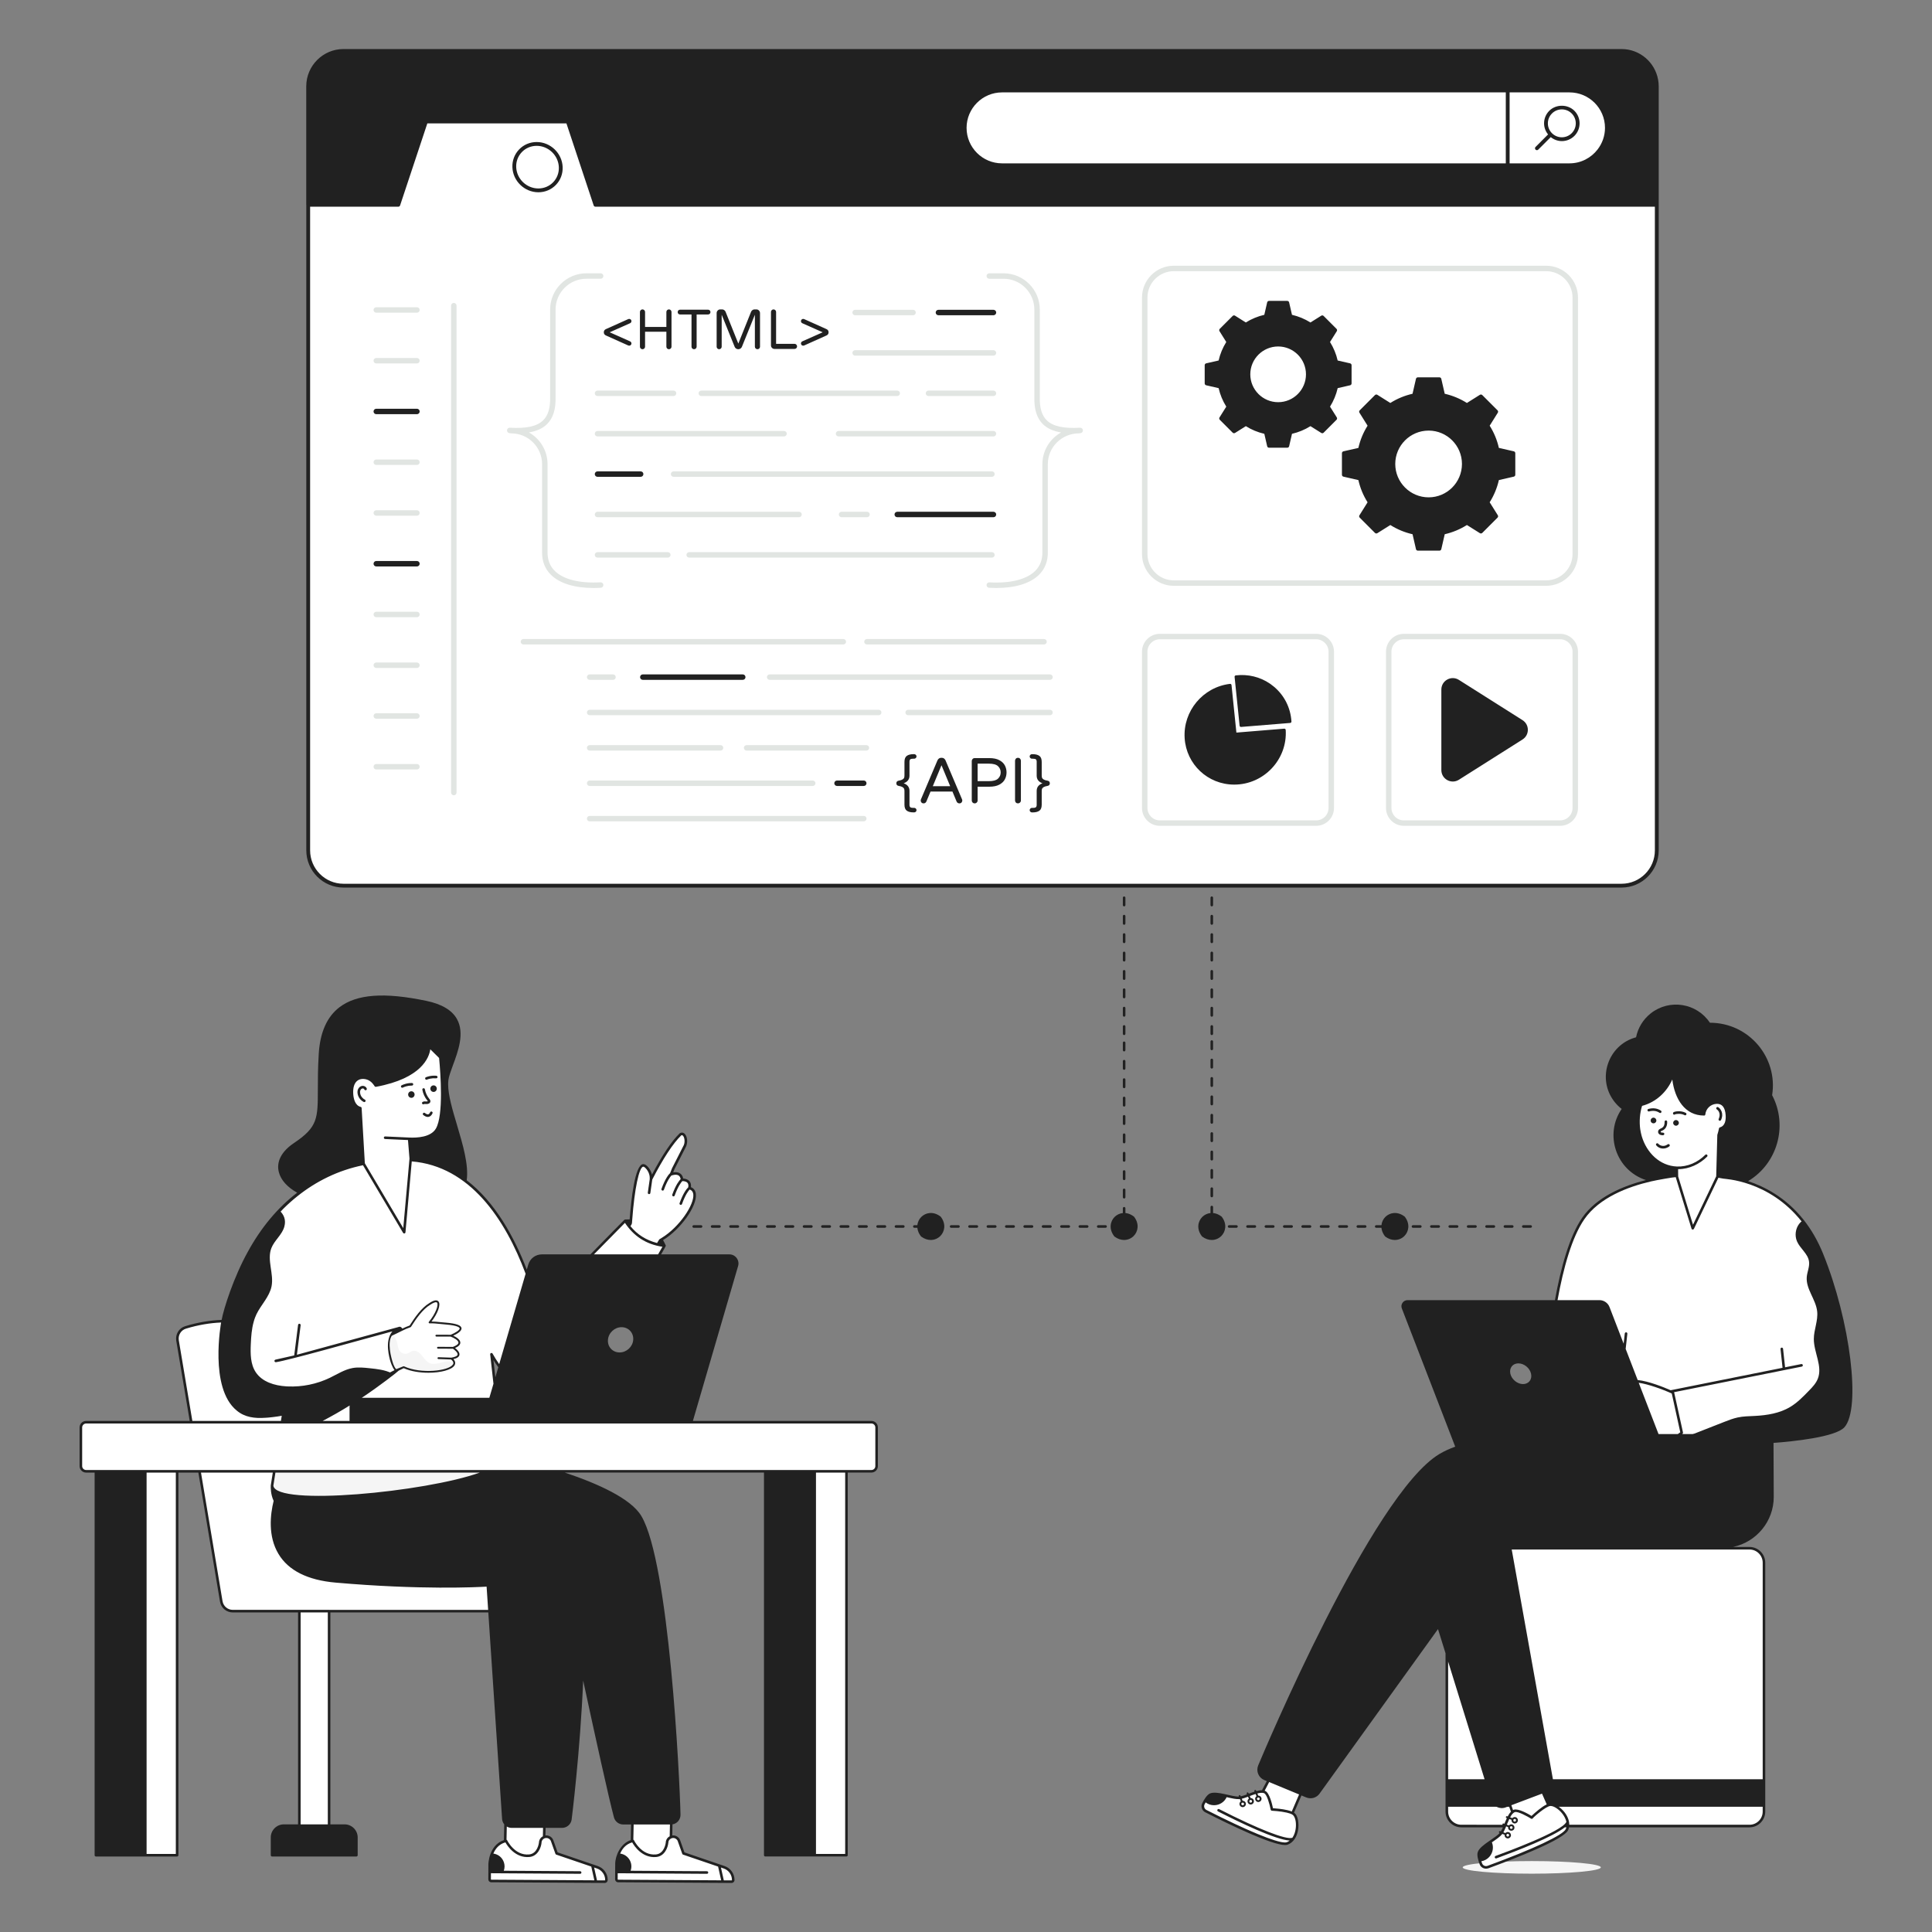 <?xml version="1.0" encoding="utf-8"?>
<!-- Generator: Adobe Illustrator 24.0.0, SVG Export Plug-In . SVG Version: 6.00 Build 0)  -->
<svg version="1.1" id="Layer_1" xmlns="http://www.w3.org/2000/svg" xmlns:xlink="http://www.w3.org/1999/xlink" x="0px" y="0px"
	 width="1576px" height="1576px" viewBox="0 0 1576 1576" style="enable-background:new 0 0 1576 1576;" xml:space="preserve">
<rect x="0" y="0" width="1576" height="1576" fill="#808080" stroke="none"/>
<style type="text/css">
	.st0{fill:#F05340;}
	.st1{fill:#FFFFFF;}
	.st2{fill:#212121;}
	.st3{fill:#E1E5E2;}
	.st4{fill:#F5F5F5;}
</style>
<g>
	<g id="Web_API">
		<g>
			<g>
				<g>
					<g>
						<g>
							<g>
								<path class="st1" d="M1351.52,70.37v623.28c0,15.9-12.87,28.82-28.77,28.82H280.19c-15.9,0-28.77-12.91-28.77-28.82V70.37
									c0-15.9,12.86-28.82,28.77-28.82h1042.57C1338.65,41.55,1351.52,54.46,1351.52,70.37z"/>
							</g>
							<g>
								<g>
									<path class="st2" d="M1351.52,70.39v96.67H485.77L463.19,99.1H347.48l-22.58,67.97h-73.52V70.39
										c0-15.91,12.91-28.82,28.82-28.82h1042.5C1338.61,41.57,1351.52,54.48,1351.52,70.39z"/>
								</g>
							</g>
						</g>
						<g>
							<g>
								<path class="st3" d="M340.12,379.27h-33.19c-1.23,0-2.22-0.99-2.22-2.22s0.99-2.22,2.22-2.22h33.19
									c1.23,0,2.22,0.99,2.22,2.22S341.35,379.27,340.12,379.27z"/>
							</g>
						</g>
						<g>
							<g>
								<path class="st3" d="M340.12,296.47h-33.19c-1.23,0-2.22-0.99-2.22-2.22c0-1.23,0.99-2.22,2.22-2.22h33.19
									c1.23,0,2.22,0.99,2.22,2.22C342.34,295.48,341.35,296.47,340.12,296.47z"/>
							</g>
						</g>
						<g>
							<g>
								<path class="st3" d="M340.12,255.07h-33.19c-1.23,0-2.22-0.99-2.22-2.22c0-1.23,0.99-2.22,2.22-2.22h33.19
									c1.23,0,2.22,0.99,2.22,2.22C342.34,254.08,341.35,255.07,340.12,255.07z"/>
							</g>
						</g>
						<g>
							<g>
								<path class="st3" d="M340.12,420.67h-33.19c-1.23,0-2.22-0.99-2.22-2.22s0.99-2.22,2.22-2.22h33.19
									c1.23,0,2.22,0.99,2.22,2.22S341.35,420.67,340.12,420.67z"/>
							</g>
						</g>
						<g>
							<g>
								<path class="st3" d="M340.12,503.47h-33.19c-1.23,0-2.22-0.99-2.22-2.22s0.99-2.22,2.22-2.22h33.19
									c1.23,0,2.22,0.99,2.22,2.22S341.35,503.47,340.12,503.47z"/>
							</g>
						</g>
						<g>
							<g>
								<path class="st3" d="M340.12,544.88h-33.19c-1.23,0-2.22-0.99-2.22-2.22s0.99-2.22,2.22-2.22h33.19
									c1.23,0,2.22,0.99,2.22,2.22S341.35,544.88,340.12,544.88z"/>
							</g>
						</g>
						<g>
							<g>
								<path class="st3" d="M370.19,648.74c-1.23,0-2.22-0.99-2.22-2.22V249.32c0-1.23,0.99-2.22,2.22-2.22
									c1.23,0,2.22,0.99,2.22,2.22v397.21C372.41,647.75,371.42,648.74,370.19,648.74z"/>
							</g>
						</g>
						<g>
							<path class="st1" d="M1310.8,104.31L1310.8,104.31c0,16.84-13.65,30.49-30.49,30.49h-462.9c-16.84,0-30.49-13.65-30.49-30.49
								v0c0-16.84,13.65-30.49,30.49-30.49h462.9C1297.15,73.82,1310.8,87.47,1310.8,104.31z"/>
						</g>
						<g>
							<path class="st1" d="M1310.8,104.28c0,16.9-13.63,30.53-30.47,30.53h-50.45v-61h50.45
								C1297.17,73.81,1310.8,87.44,1310.8,104.28z"/>
						</g>
						<g>
							
								<ellipse transform="matrix(0.236 -0.972 0.972 0.236 875.2 1314.791)" class="st1" cx="1274.04" cy="100.61" rx="12.94" ry="12.94"/>
						</g>
						<g>
							<line class="st1" x1="1264.89" y1="109.76" x2="1253.7" y2="120.95"/>
						</g>
						<g>
							<g>
								<g>
									<g>
										<path class="st3" d="M744.83,257.16h-47.28c-1.23,0-2.22-0.99-2.22-2.22c0-1.23,0.99-2.22,2.22-2.22h47.28
											c1.23,0,2.22,0.99,2.22,2.22C747.05,256.17,746.06,257.16,744.83,257.16z"/>
									</g>
								</g>
								<g>
									<g>
										<path class="st3" d="M810.41,290.11H697.55c-1.23,0-2.22-0.99-2.22-2.22s0.99-2.22,2.22-2.22h112.86
											c1.23,0,2.22,0.99,2.22,2.22S811.64,290.11,810.41,290.11z"/>
									</g>
								</g>
								<g>
									<g>
										<path class="st3" d="M549.46,323.06H487.4c-1.23,0-2.22-0.99-2.22-2.22c0-1.23,0.99-2.22,2.22-2.22h62.06
											c1.23,0,2.22,0.99,2.22,2.22C551.68,322.07,550.69,323.06,549.46,323.06z"/>
									</g>
								</g>
								<g>
									<g>
										<path class="st3" d="M810.41,356.01H684.02c-1.23,0-2.22-0.99-2.22-2.22c0-1.23,0.99-2.22,2.22-2.22h126.39
											c1.23,0,2.22,0.99,2.22,2.22C812.64,355.02,811.64,356.01,810.41,356.01z"/>
									</g>
								</g>
								<g>
									<g>
										<path class="st3" d="M639.58,356.01H487.4c-1.23,0-2.22-0.99-2.22-2.22c0-1.23,0.99-2.22,2.22-2.22h152.18
											c1.23,0,2.22,0.99,2.22,2.22C641.8,355.02,640.81,356.01,639.58,356.01z"/>
									</g>
								</g>
								<g>
									<g>
										<path class="st3" d="M809.17,388.96H549.46c-1.23,0-2.22-0.99-2.22-2.22c0-1.23,0.99-2.22,2.22-2.22h259.71
											c1.23,0,2.22,0.99,2.22,2.22C811.39,387.97,810.4,388.96,809.17,388.96z"/>
									</g>
								</g>
								<g>
									<g>
										<path class="st3" d="M707.28,421.91h-20.79c-1.23,0-2.22-0.99-2.22-2.22c0-1.23,0.99-2.22,2.22-2.22h20.79
											c1.23,0,2.22,0.99,2.22,2.22C709.51,420.92,708.51,421.91,707.28,421.91z"/>
									</g>
								</g>
								<g>
									<g>
										<path class="st3" d="M651.79,421.91H487.4c-1.23,0-2.22-0.99-2.22-2.22c0-1.23,0.99-2.22,2.22-2.22h164.4
											c1.23,0,2.22,0.99,2.22,2.22C654.02,420.92,653.02,421.91,651.79,421.91z"/>
									</g>
								</g>
								<g>
									<g>
										<path class="st3" d="M809.17,454.86H562.18c-1.23,0-2.22-0.99-2.22-2.22c0-1.23,0.99-2.22,2.22-2.22h246.99
											c1.23,0,2.22,0.99,2.22,2.22C811.39,453.87,810.4,454.86,809.17,454.86z"/>
									</g>
								</g>
								<g>
									<g>
										<path class="st3" d="M544.78,454.86H487.4c-1.23,0-2.22-0.99-2.22-2.22c0-1.23,0.99-2.22,2.22-2.22h57.38
											c1.23,0,2.22,0.99,2.22,2.22C547,453.87,546,454.86,544.78,454.86z"/>
									</g>
								</g>
								<g>
									<g>
										<path class="st3" d="M810.41,323.06h-53.03c-1.23,0-2.22-0.99-2.22-2.22c0-1.23,0.99-2.22,2.22-2.22h53.03
											c1.23,0,2.22,0.99,2.22,2.22C812.64,322.07,811.64,323.06,810.41,323.06z"/>
									</g>
								</g>
								<g>
									<g>
										<path class="st3" d="M731.91,323.06H572.07c-1.23,0-2.22-0.99-2.22-2.22c0-1.23,0.99-2.22,2.22-2.22h159.84
											c1.23,0,2.22,0.99,2.22,2.22C734.13,322.07,733.14,323.06,731.91,323.06z"/>
									</g>
								</g>
							</g>
							<g>
								<g>
									<path class="st3" d="M484.22,479.65c-15.35,0-27.52-3.69-34.63-10.59c-5.11-4.95-7.59-11.4-7.39-19.17v-71.23
										c0-13.86-11.28-25.14-25.14-25.14l-1.55-0.19c-1.18-0.16-2.03-1.22-1.92-2.41c0.11-1.19,1.13-2.09,2.34-2.01
										c13.44,0.78,22.08-1.13,27.1-6.01c4.09-3.96,5.96-10.19,5.72-19.03v-71.34c0-16.31,13.27-29.59,29.59-29.59h11.64
										c1.23,0,2.22,0.99,2.22,2.22c0,1.23-0.99,2.22-2.22,2.22h-11.64c-13.86,0-25.14,11.28-25.14,25.14v71.28
										c0.27,10.1-2.04,17.4-7.07,22.28c-3.52,3.41-8.31,5.61-14.68,6.67c9.02,5.04,15.2,14.76,15.2,25.89v71.29
										c-0.17,6.53,1.86,11.87,6.04,15.92c7.09,6.88,20.3,10.13,37.17,9.17c1.21-0.07,2.27,0.86,2.34,2.09
										c0.07,1.23-0.87,2.27-2.09,2.34C488.09,479.59,486.13,479.65,484.22,479.65z"/>
								</g>
							</g>
							<g>
								<g>
									<path class="st3" d="M812.73,479.65c-1.91,0-3.88-0.06-5.88-0.17c-1.22-0.07-2.16-1.12-2.09-2.34
										c0.07-1.23,1.13-2.16,2.34-2.09c16.86,0.96,30.07-2.29,37.17-9.17c4.18-4.05,6.21-9.39,6.04-15.87v-71.35
										c0-11.12,6.17-20.83,15.26-25.88c-6.4-1.06-11.21-3.26-14.74-6.68c-5.03-4.88-7.34-12.18-7.07-22.34v-71.23
										c0-13.86-11.28-25.14-25.14-25.14h-11.64c-1.23,0-2.22-0.99-2.22-2.22c0-1.23,0.99-2.22,2.22-2.22h11.64
										c16.31,0,29.59,13.27,29.59,29.59v71.28c-0.24,8.9,1.64,15.13,5.72,19.09c5.02,4.87,13.61,6.77,27.1,6.01
										c1.18-0.08,2.22,0.82,2.34,2.01c0.11,1.19-0.73,2.26-1.92,2.41l-1.26,0.17c-14.16,0.02-25.44,11.3-25.44,25.16v71.29
										c0.21,7.71-2.28,14.16-7.39,19.11C840.25,475.96,828.09,479.65,812.73,479.65z"/>
								</g>
							</g>
						</g>
						<g>
							<g>
								<path class="st2" d="M1221.36,366.65c-1.46-7.04-4.24-13.58-8.03-19.41l7.16-11.44l-12.45-12.45l-11.44,7.18
									c-5.83-3.81-12.37-6.57-19.39-8.05l-3.03-13.15h-17.62l-3.03,13.15c-7.02,1.48-13.59,4.24-19.41,8.05l-11.42-7.18
									l-12.45,12.45l7.16,11.44c-3.81,5.83-6.57,12.37-8.03,19.41l-13.17,3.01v17.62l13.17,3.03c1.46,7.04,4.22,13.58,8.03,19.41
									l-7.16,11.42l12.45,12.47l11.44-7.18c5.8,3.81,12.37,6.57,19.39,8.05l3.03,13.15h17.62l3.03-13.15
									c7.02-1.48,13.56-4.24,19.39-8.05l11.44,7.18l12.45-12.47l-7.16-11.42c3.79-5.83,6.57-12.37,8.03-19.41l13.15-3.03v-17.62
									L1221.36,366.65z M1165.39,407.26c-15.92,0-28.79-12.88-28.79-28.79c0-15.89,12.87-28.77,28.79-28.77
									c15.89,0,28.74,12.88,28.74,28.77C1194.12,394.37,1181.27,407.26,1165.39,407.26z"/>
							</g>
							<g>
								<path class="st2" d="M1089.87,295.38c-1.23-5.94-3.58-11.46-6.77-16.38l6.04-9.66l-10.51-10.51l-9.66,6.06
									c-4.91-3.21-10.44-5.54-16.36-6.79l-2.55-11.1h-14.87l-2.55,11.1c-5.92,1.25-11.46,3.58-16.38,6.79l-9.64-6.06l-10.51,10.51
									l6.04,9.66c-3.21,4.91-5.54,10.44-6.77,16.38l-11.11,2.54v14.87l11.11,2.55c1.23,5.94,3.56,11.46,6.77,16.38l-6.04,9.64
									l10.51,10.52l9.66-6.06c4.9,3.21,10.44,5.54,16.36,6.79l2.55,11.1h14.87l2.55-11.1c5.92-1.25,11.44-3.58,16.36-6.79
									l9.66,6.06l10.51-10.52l-6.04-9.64c3.2-4.91,5.54-10.44,6.77-16.38l11.1-2.55v-14.87L1089.87,295.38z M1042.64,329.64
									c-13.43,0-24.29-10.87-24.29-24.29c0-13.4,10.86-24.27,24.29-24.27c13.4,0,24.25,10.87,24.25,24.27
									C1066.89,318.77,1056.05,329.64,1042.64,329.64z"/>
							</g>
						</g>
						<g>
							<g>
								<path class="st3" d="M1261.3,477.87H957.49c-14.29,0-25.92-11.63-25.92-25.92V242.69c0-14.29,11.63-25.92,25.92-25.92
									h303.81c14.29,0,25.92,11.63,25.92,25.92v209.27C1287.22,466.24,1275.59,477.87,1261.3,477.87z M957.49,221.21
									c-11.84,0-21.47,9.63-21.47,21.47v209.27c0,11.84,9.63,21.47,21.47,21.47h303.81c11.84,0,21.47-9.63,21.47-21.47V242.69
									c0-11.84-9.63-21.47-21.47-21.47H957.49z"/>
							</g>
						</g>
						<g>
							<g>
								<g>
									<path class="st3" d="M851.64,525.71H707.2c-1.23,0-2.22-0.99-2.22-2.22s0.99-2.22,2.22-2.22h144.45
										c1.23,0,2.22,0.99,2.22,2.22S852.87,525.71,851.64,525.71z"/>
								</g>
							</g>
							<g>
								<g>
									<path class="st3" d="M687.92,525.71H426.97c-1.23,0-2.22-0.99-2.22-2.22s0.99-2.22,2.22-2.22h260.95
										c1.23,0,2.22,0.99,2.22,2.22S689.15,525.71,687.92,525.71z"/>
								</g>
							</g>
							<g>
								<g>
									<path class="st3" d="M856.53,554.57h-228.7c-1.23,0-2.22-0.99-2.22-2.22s0.99-2.22,2.22-2.22h228.7
										c1.23,0,2.22,0.99,2.22,2.22S857.76,554.57,856.53,554.57z"/>
								</g>
							</g>
							<g>
								<g>
									<path class="st3" d="M500.06,554.57h-19.07c-1.23,0-2.22-0.99-2.22-2.22s0.99-2.22,2.22-2.22h19.07
										c1.23,0,2.22,0.99,2.22,2.22S501.29,554.57,500.06,554.57z"/>
								</g>
							</g>
							<g>
								<g>
									<path class="st3" d="M856.53,583.43H740.79c-1.23,0-2.22-0.99-2.22-2.22c0-1.23,0.99-2.22,2.22-2.22h115.74
										c1.23,0,2.22,0.99,2.22,2.22C858.75,582.43,857.76,583.43,856.53,583.43z"/>
								</g>
							</g>
							<g>
								<g>
									<path class="st3" d="M716.79,583.43h-235.8c-1.23,0-2.22-0.99-2.22-2.22c0-1.23,0.99-2.22,2.22-2.22h235.8
										c1.23,0,2.22,0.99,2.22,2.22C719.01,582.43,718.02,583.43,716.79,583.43z"/>
								</g>
							</g>
							<g>
								<g>
									<path class="st3" d="M706.78,612.28h-97.76c-1.23,0-2.22-0.99-2.22-2.22c0-1.23,0.99-2.22,2.22-2.22h97.76
										c1.23,0,2.22,0.99,2.22,2.22C709,611.29,708.01,612.28,706.78,612.28z"/>
								</g>
							</g>
							<g>
								<g>
									<path class="st3" d="M587.79,612.28h-106.8c-1.23,0-2.22-0.99-2.22-2.22c0-1.23,0.99-2.22,2.22-2.22h106.8
										c1.23,0,2.22,0.99,2.22,2.22C590.01,611.29,589.02,612.28,587.79,612.28z"/>
								</g>
							</g>
							<g>
								<g>
									<path class="st3" d="M662.97,641.14H480.99c-1.23,0-2.22-0.99-2.22-2.22c0-1.23,0.99-2.22,2.22-2.22h181.98
										c1.23,0,2.22,0.99,2.22,2.22C665.19,640.15,664.2,641.14,662.97,641.14z"/>
								</g>
							</g>
							<g>
								<g>
									<path class="st3" d="M704.62,670H480.99c-1.23,0-2.22-0.99-2.22-2.22s0.99-2.22,2.22-2.22h223.63
										c1.23,0,2.22,0.99,2.22,2.22S705.84,670,704.62,670z"/>
								</g>
							</g>
						</g>
						<g>
							<g>
								<path class="st3" d="M1272.67,673.65h-127.51c-8.02,0-14.55-6.53-14.55-14.55V531.59c0-8.02,6.53-14.55,14.55-14.55h127.51
									c8.02,0,14.55,6.53,14.55,14.55V659.1C1287.22,667.12,1280.69,673.65,1272.67,673.65z M1145.16,521.48
									c-5.58,0-10.11,4.53-10.11,10.11V659.1c0,5.57,4.53,10.11,10.11,10.11h127.51c5.57,0,10.11-4.53,10.11-10.11V531.59
									c0-5.57-4.53-10.11-10.11-10.11H1145.16z"/>
							</g>
						</g>
						<g>
							<g>
								<path class="st2" d="M1241.14,601.91l-51.87,32.85c-5.19,3.3-11.94-0.43-11.94-6.59v-65.64c0-6.16,6.75-9.89,11.94-6.59
									l30.42,19.29l21.45,13.56C1245.95,591.81,1245.95,598.88,1241.14,601.91z"/>
							</g>
						</g>
						<g>
							<g>
								<path class="st2" d="M1241.14,601.91l-51.87,32.85c-5.19,3.3-11.94-0.43-11.94-6.59v-6.38c2.16-0.59,4.32-1.24,6.48-1.84
									c2.76-0.76,5.73-1.68,7.29-4c0.7-0.97,1.08-2.11,1.78-3.03c0.59-0.81,1.46-1.35,2.38-1.84c2.59-1.35,5.51-1.78,8.27-2.7
									c2.81-0.87,5.56-2.27,6.97-4.86c1.3-2.32,1.08-5.19,1.14-7.89c0.05-2.7,0.54-5.67,2.59-7.35c1.67-1.35,3.89-1.56,5.89-2.21
									c0.7-0.27,1.4-0.65,1.73-1.3c0.16-0.49,0.16-0.97,0.05-1.46c-0.27-2.49-0.92-4.91-1.84-7.24c-0.11-0.27-0.27-0.59-0.38-0.87
									l21.45,13.56C1245.95,591.81,1245.95,598.88,1241.14,601.91z"/>
							</g>
						</g>
						<g>
							<g>
								<path class="st3" d="M1073.64,673.65H946.12c-8.02,0-14.55-6.53-14.55-14.55V531.59c0-8.02,6.53-14.55,14.55-14.55h127.51
									c8.02,0,14.55,6.53,14.55,14.55V659.1C1088.19,667.12,1081.66,673.65,1073.64,673.65z M946.12,521.48
									c-5.57,0-10.11,4.53-10.11,10.11V659.1c0,5.57,4.53,10.11,10.11,10.11h127.51c5.57,0,10.11-4.53,10.11-10.11V531.59
									c0-5.57-4.53-10.11-10.11-10.11H946.12z"/>
							</g>
						</g>
						<g>
							<g>
								<g>
									<g>
										<g>
											<path class="st2" d="M1052.37,588.63l-40.08,3.26l-0.57-5.58l-3.52-34.26c9.32-1.11,18.96,0.99,27.08,6.53
												c1.02,0.71,2.01,1.44,2.98,2.25C1046.93,567.98,1051.71,578.13,1052.37,588.63z"/>
										</g>
									</g>
									<g>
										<g>
											<path class="st2" d="M1038.25,624.17c-14.35,17.17-39.7,19.75-56.63,5.72c-4.63-3.85-8.18-8.54-10.55-13.67
												c-2.08-4.47-3.29-9.27-3.59-14.14c-0.64-10,2.46-20.29,9.43-28.66c7-8.39,16.65-13.29,26.58-14.47l4.09,39.84l37.67-3.1
												l2.44-0.19C1048.33,605.46,1045.23,615.8,1038.25,624.17z"/>
										</g>
									</g>
								</g>
							</g>
							<g>
								<g>
									<path class="st2" d="M1038.25,624.17c-14.35,17.17-39.7,19.75-56.63,5.72c-4.63-3.85-8.18-8.54-10.55-13.67
										c2.79,2.36,5.75,4.49,9.29,5.15c7.5,1.4,14.8-4.16,22.39-3.57c4.23,0.33,8.25,2.58,12.49,2.29c3.67-0.24,6.93-2.29,10-4.3
										c6.22-4.07,12.63-8.32,16.69-14.57c1.18-1.8,2.25-3.69,3.31-5.53l2.44-0.19C1048.33,605.46,1045.23,615.8,1038.25,624.17z"
										/>
								</g>
							</g>
							<g>
								<g>
									<path class="st2" d="M1052.37,588.63l-40.08,3.26l-0.57-5.58c5.44-0.02,10.85-0.26,16.27-0.69
										c2.03-0.14,4.14-0.35,6.01-1.18c1.87-0.83,3.5-2.44,3.88-4.45c0.47-2.65-1.3-5.11-2.29-7.61
										c-1.66-4.23-1.14-9.01-0.38-13.5c0.02-0.09,0.05-0.21,0.07-0.31c1.02,0.71,2.01,1.44,2.98,2.25
										C1046.93,567.98,1051.71,578.13,1052.37,588.63z"/>
								</g>
							</g>
						</g>
						<g>
							<g>
								<path class="st3" d="M340.12,586.28h-33.19c-1.23,0-2.22-0.99-2.22-2.22c0-1.23,0.99-2.22,2.22-2.22h33.19
									c1.23,0,2.22,0.99,2.22,2.22C342.34,585.28,341.35,586.28,340.12,586.28z"/>
							</g>
						</g>
						<g>
							<g>
								<path class="st3" d="M340.12,627.68h-33.19c-1.23,0-2.22-0.99-2.22-2.22c0-1.23,0.99-2.22,2.22-2.22h33.19
									c1.23,0,2.22,0.99,2.22,2.22C342.34,626.68,341.35,627.68,340.12,627.68z"/>
							</g>
						</g>
					</g>
				</g>
				<g>
					<g>
						<g>
							<g>
								<g>
									<path class="st2" d="M512.53,281.84l-18.3-8.21c-0.52-0.25-0.93-0.58-1.22-0.99c-0.29-0.41-0.44-0.88-0.44-1.4v-0.37
										c0-0.52,0.15-0.98,0.44-1.4c0.29-0.41,0.7-0.74,1.22-0.98l18.3-8.21c0.25-0.09,0.49-0.14,0.73-0.14
										c0.52,0,0.96,0.18,1.31,0.53c0.35,0.35,0.53,0.79,0.53,1.31c0,0.37-0.11,0.71-0.34,1.03c-0.23,0.32-0.53,0.56-0.9,0.71
										l-16.51,7.34l16.51,7.34c0.37,0.15,0.67,0.39,0.9,0.71c0.23,0.32,0.34,0.66,0.34,1.03c0,0.52-0.18,0.96-0.53,1.31
										c-0.35,0.35-0.79,0.53-1.31,0.53C513.02,281.98,512.78,281.93,512.53,281.84z"/>
								</g>
							</g>
							<g>
								<g>
									<path class="st2" d="M522.62,284.27c-0.4-0.39-0.6-0.88-0.6-1.47V254.5c0-0.58,0.2-1.08,0.6-1.49
										c0.4-0.41,0.89-0.62,1.47-0.62c0.58,0,1.08,0.2,1.49,0.62c0.41,0.42,0.62,0.91,0.62,1.49v12.21h17.39V254.5
										c0-0.58,0.2-1.08,0.6-1.49c0.4-0.41,0.89-0.62,1.47-0.62c0.58,0,1.08,0.2,1.49,0.62c0.41,0.42,0.62,0.91,0.62,1.49v28.31
										c0,0.58-0.21,1.07-0.62,1.47c-0.41,0.4-0.91,0.6-1.49,0.6c-0.58,0-1.07-0.2-1.47-0.6c-0.4-0.39-0.6-0.88-0.6-1.47v-12.2
										H526.2v12.2c0,0.58-0.21,1.07-0.62,1.47c-0.41,0.4-0.91,0.6-1.49,0.6C523.51,284.87,523.02,284.67,522.62,284.27z"/>
								</g>
							</g>
							<g>
								<g>
									<path class="st2" d="M564.69,284.27c-0.4-0.39-0.6-0.88-0.6-1.47v-26.28h-9.36c-0.55,0-1.01-0.19-1.37-0.55
										c-0.37-0.37-0.55-0.83-0.55-1.38s0.18-1.01,0.55-1.4c0.37-0.38,0.83-0.57,1.37-0.57h22.85c0.55,0,1.01,0.19,1.4,0.57
										c0.38,0.38,0.57,0.85,0.57,1.4s-0.19,1.01-0.57,1.38c-0.38,0.36-0.85,0.55-1.4,0.55h-9.31v26.28
										c0,0.58-0.21,1.07-0.62,1.47c-0.41,0.4-0.91,0.6-1.49,0.6C565.57,284.87,565.09,284.67,564.69,284.27z"/>
								</g>
							</g>
							<g>
								<g>
									<path class="st2" d="M585.19,284.27c-0.4-0.39-0.6-0.88-0.6-1.47v-27.39c0-0.83,0.29-1.54,0.87-2.13
										c0.58-0.6,1.28-0.89,2.11-0.89h1.51c0.61,0,1.17,0.18,1.67,0.55c0.51,0.36,0.88,0.82,1.12,1.37l10.41,25.96l10.41-25.96
										c0.24-0.55,0.62-1.01,1.12-1.37c0.51-0.37,1.06-0.55,1.67-0.55h1.51c0.83,0,1.53,0.29,2.11,0.89
										c0.58,0.59,0.87,1.31,0.87,2.13v27.39c0,0.58-0.2,1.07-0.6,1.47c-0.4,0.4-0.89,0.6-1.47,0.6c-0.58,0-1.08-0.2-1.49-0.6
										c-0.41-0.39-0.62-0.88-0.62-1.47v-26.06l-10.6,26.2c-0.24,0.58-0.64,1.05-1.17,1.4c-0.54,0.35-1.12,0.53-1.77,0.53
										c-0.64,0-1.23-0.18-1.77-0.53c-0.54-0.35-0.93-0.82-1.17-1.4l-10.6-26.2v26.06c0,0.58-0.21,1.07-0.62,1.47
										c-0.41,0.4-0.91,0.6-1.49,0.6C586.08,284.87,585.59,284.67,585.19,284.27z"/>
								</g>
							</g>
							<g>
								<g>
									<path class="st2" d="M629.76,283.79c-0.57-0.56-0.85-1.24-0.85-2.04V254.5c0-0.58,0.2-1.08,0.6-1.49
										c0.4-0.41,0.89-0.62,1.47-0.62c0.58,0,1.08,0.2,1.49,0.62c0.41,0.42,0.62,0.91,0.62,1.49v25.97h15
										c0.58,0,1.08,0.2,1.49,0.62c0.41,0.42,0.62,0.91,0.62,1.49c0,0.58-0.21,1.07-0.62,1.47c-0.41,0.39-0.91,0.59-1.49,0.59
										H631.8C631.01,284.64,630.33,284.35,629.76,283.79z"/>
								</g>
							</g>
							<g>
								<g>
									<path class="st2" d="M653.89,281.45c-0.35-0.35-0.53-0.79-0.53-1.31c0-0.36,0.11-0.71,0.34-1.03
										c0.23-0.33,0.53-0.56,0.89-0.71l16.52-7.34l-16.52-7.34c-0.37-0.15-0.66-0.39-0.89-0.71c-0.23-0.32-0.34-0.66-0.34-1.03
										c0-0.52,0.18-0.95,0.53-1.31c0.35-0.35,0.79-0.53,1.31-0.53c0.28,0,0.52,0.05,0.74,0.14l18.3,8.21
										c0.52,0.25,0.92,0.57,1.21,0.98c0.29,0.42,0.44,0.88,0.44,1.4v0.37c0,0.52-0.15,0.98-0.44,1.4
										c-0.29,0.41-0.69,0.74-1.21,0.99l-18.3,8.21c-0.21,0.09-0.46,0.14-0.74,0.14C654.68,281.98,654.24,281.8,653.89,281.45z"/>
								</g>
							</g>
						</g>
					</g>
				</g>
				<g>
					<g>
						<g>
							<g>
								<g>
									<path class="st2" d="M739.72,661.33c-1.28-0.91-1.92-2.55-1.92-4.94v-11.09c0-0.73-0.09-1.35-0.26-1.84
										c-0.18-0.49-0.61-0.95-1.31-1.39c-0.7-0.44-1.78-0.78-3.26-1.02c-0.59-0.1-1.04-0.34-1.34-0.71
										c-0.3-0.36-0.45-0.83-0.45-1.39c0-0.56,0.15-1.02,0.45-1.39c0.3-0.36,0.74-0.6,1.34-0.71c1.47-0.24,2.56-0.59,3.26-1.02
										c0.7-0.44,1.14-0.9,1.31-1.39s0.26-1.11,0.26-1.84v-11.09c0-2.38,0.64-4.03,1.92-4.94c1.28-0.91,3.09-1.37,5.44-1.37h0.63
										c0.49,0,0.92,0.18,1.29,0.55c0.37,0.37,0.55,0.8,0.55,1.29c0,0.49-0.18,0.92-0.55,1.28c-0.37,0.37-0.8,0.56-1.29,0.56H745
										c-1.33,0-2.18,0.21-2.55,0.63c-0.37,0.42-0.55,0.95-0.55,1.57v11.66c0,2.98-1.58,5.04-4.73,6.2
										c3.15,1.16,4.73,3.22,4.73,6.2v11.66c0,0.63,0.18,1.15,0.55,1.57c0.37,0.42,1.22,0.63,2.55,0.63h0.79
										c0.49,0,0.92,0.19,1.29,0.56c0.37,0.36,0.55,0.79,0.55,1.28c0,0.49-0.18,0.92-0.55,1.29c-0.37,0.37-0.8,0.55-1.29,0.55
										h-0.63C742.81,662.7,741,662.24,739.72,661.33z"/>
								</g>
							</g>
							<g>
								<g>
									<path class="st2" d="M751.7,654.66c-0.44-0.46-0.66-1.01-0.66-1.68c0-0.28,0.09-0.63,0.26-1.05l13.4-31.62
										c0.28-0.63,0.67-1.15,1.18-1.55c0.51-0.4,1.13-0.6,1.87-0.6h0.52c0.74,0,1.36,0.2,1.87,0.6c0.51,0.4,0.9,0.92,1.18,1.55
										l13.4,31.62c0.18,0.42,0.26,0.77,0.26,1.05c0,0.66-0.22,1.22-0.66,1.68c-0.44,0.46-1.01,0.69-1.71,0.69
										c-0.49,0-0.94-0.13-1.34-0.39c-0.4-0.26-0.71-0.62-0.92-1.08l-3.42-8.19h-17.86l-3.42,8.19c-0.21,0.46-0.52,0.82-0.92,1.08
										c-0.4,0.26-0.85,0.39-1.34,0.39C752.7,655.35,752.13,655.12,751.7,654.66z M760.92,641.32h14.18l-7.09-17.08L760.92,641.32
										z"/>
								</g>
							</g>
							<g>
								<g>
									<path class="st2" d="M793.38,654.66c-0.46-0.46-0.68-1.01-0.68-1.68v-32.15c0-0.67,0.23-1.24,0.68-1.71
										c0.45-0.47,1.01-0.71,1.68-0.71h11.98c3.33,0,6.04,0.56,8.14,1.68c2.1,1.12,3.61,2.56,4.52,4.31
										c0.91,1.75,1.37,3.64,1.37,5.67c0,2.03-0.46,3.93-1.37,5.68c-0.91,1.75-2.42,3.18-4.52,4.31c-2.1,1.12-4.82,1.68-8.14,1.68
										h-9.56v11.25c0,0.66-0.24,1.22-0.71,1.68s-1.04,0.69-1.71,0.69C794.4,655.35,793.84,655.12,793.38,654.66z M806.57,637.22
										c3.57,0,6.09-0.69,7.54-2.05c1.45-1.37,2.18-3.06,2.18-5.1c0-2.03-0.73-3.73-2.18-5.09c-1.45-1.37-3.96-2.05-7.54-2.05
										h-9.09v14.29H806.57z"/>
								</g>
							</g>
							<g>
								<g>
									<path class="st2" d="M828.69,654.66c-0.46-0.46-0.68-1.01-0.68-1.68v-32.42c0-0.66,0.23-1.24,0.68-1.71
										c0.45-0.47,1.02-0.71,1.68-0.71c0.67,0,1.23,0.23,1.71,0.71c0.47,0.47,0.71,1.05,0.71,1.71v32.42
										c0,0.66-0.24,1.22-0.71,1.68s-1.04,0.69-1.71,0.69C829.7,655.35,829.14,655.12,828.69,654.66z"/>
								</g>
							</g>
							<g>
								<g>
									<path class="st2" d="M840.48,662.15c-0.37-0.37-0.55-0.8-0.55-1.29c0-0.49,0.18-0.92,0.55-1.28
										c0.37-0.37,0.8-0.56,1.29-0.56h0.79c1.33,0,2.18-0.21,2.55-0.63c0.37-0.42,0.55-0.95,0.55-1.57v-11.66
										c0-2.98,1.58-5.04,4.73-6.2c-3.15-1.15-4.73-3.22-4.73-6.2v-11.66c0-0.63-0.18-1.15-0.55-1.57
										c-0.37-0.42-1.22-0.63-2.55-0.63h-0.79c-0.49,0-0.92-0.19-1.29-0.56c-0.37-0.36-0.55-0.79-0.55-1.28
										c0-0.49,0.18-0.92,0.55-1.29c0.37-0.37,0.8-0.55,1.29-0.55h0.63c2.35,0,4.16,0.46,5.44,1.37c1.28,0.91,1.92,2.55,1.92,4.94
										v11.09c0,0.73,0.09,1.35,0.26,1.84c0.18,0.49,0.61,0.95,1.31,1.39c0.7,0.44,1.79,0.78,3.26,1.02
										c0.59,0.1,1.04,0.34,1.34,0.71c0.3,0.37,0.45,0.83,0.45,1.39c0,0.56-0.15,1.03-0.45,1.39c-0.3,0.37-0.75,0.61-1.34,0.71
										c-1.47,0.25-2.56,0.59-3.26,1.02c-0.7,0.44-1.14,0.9-1.31,1.39c-0.18,0.49-0.26,1.11-0.26,1.84v11.09
										c0,2.38-0.64,4.03-1.92,4.94c-1.28,0.91-3.09,1.37-5.44,1.37h-0.63C841.28,662.7,840.85,662.52,840.48,662.15z"/>
								</g>
							</g>
						</g>
					</g>
				</g>
				<g>
					<g>
						<path class="st1" d="M457.42,136.36c0.38,10.44-7.8,18.92-18.26,18.92c-10.46,0-19.25-8.48-19.63-18.92
							c-0.38-10.46,7.8-18.95,18.26-18.95C448.26,117.42,457.04,125.9,457.42,136.36z"/>
					</g>
				</g>
			</g>
			<g>
				<g>
					<g>
						<path class="st2" d="M1353.08,70.39c0-1.85-0.19-3.64-0.51-5.4C1350.02,50.8,1337.64,40,1322.75,40H280.18
							c-8.36,0-15.95,3.41-21.44,8.91c-5.51,5.5-8.92,13.1-8.92,21.48v96.67c0,0.07,0.03,0.12,0.04,0.18v526.41
							c0,16.75,13.6,30.37,30.32,30.37h1042.57c16.72,0,30.32-13.62,30.32-30.37C1353.07,615.96,1353.08,166.96,1353.08,70.39z
							 M347.48,97.54c-0.67,0-1.26,0.43-1.47,1.06l-22.22,66.9h-70.81V70.37c0-7.51,3.05-14.33,7.97-19.26
							c4.94-4.93,11.75-7.98,19.26-7.98h1042.5c13.18,0,24.2,9.4,26.72,21.84c0.35,1.75,0.54,3.55,0.54,5.4v95.14H486.89
							l-22.22-66.9c-0.21-0.64-0.8-1.06-1.47-1.06H347.48z M1322.75,720.91H280.18c-15.01,0-27.21-12.23-27.21-27.26V168.62h71.93
							c0.67,0,1.26-0.43,1.47-1.06l22.22-66.9c11.84,0,100.48,0,113.47,0l22.22,66.9c0.21,0.64,0.8,1.06,1.47,1.06h864.19v525.03
							C1349.96,708.68,1337.76,720.91,1322.75,720.91z"/>
						<path class="st2" d="M340.12,333.43h-33.19c-1.23,0-2.22,0.99-2.22,2.22s0.99,2.22,2.22,2.22h33.19
							c1.23,0,2.22-0.99,2.22-2.22S341.35,333.43,340.12,333.43z"/>
						<path class="st2" d="M340.12,457.63h-33.19c-1.23,0-2.22,0.99-2.22,2.22s0.99,2.22,2.22,2.22h33.19
							c1.23,0,2.22-0.99,2.22-2.22S341.35,457.63,340.12,457.63z"/>
						<path class="st2" d="M817.41,136.36h412.43c0.02,0,0.03,0.01,0.04,0.01h50.45c10.21,0,19.3-4.83,25.17-12.31
							c4.28-5.45,6.85-12.29,6.85-19.74c0-0.01,0-0.01,0-0.02c0-0.01,0-0.01,0-0.02c0-17.66-14.37-32.03-32.02-32.03h-50.45
							c-0.02,0-0.03,0.01-0.04,0.01H817.41c-17.67,0-32.05,14.38-32.05,32.05C785.37,121.98,799.74,136.36,817.41,136.36z
							 M1280.31,75.37c15.95,0,28.93,12.97,28.94,28.92c0,6.6-2.25,12.68-5.98,17.56c-5.29,6.91-13.6,11.4-22.96,11.4h-48.87V75.37
							H1280.31z M817.41,75.37h410.92v57.88H817.41c-15.96,0-28.94-12.98-28.94-28.94C788.48,88.35,801.46,75.37,817.41,75.37z"/>
						<path class="st2" d="M1252.6,122.05c0.3,0.3,0.7,0.46,1.1,0.46s0.8-0.15,1.1-0.46l10.2-10.2c2.64,2.12,5.82,3.25,9.04,3.25
							c3.71,0,7.42-1.41,10.25-4.24c5.65-5.65,5.65-14.84,0-20.49c-5.48-5.48-15.01-5.48-20.49,0c-2.74,2.74-4.25,6.38-4.25,10.25
							c0,3.34,1.19,6.47,3.26,9.04l-10.2,10.2C1252,120.46,1252,121.44,1252.6,122.05z M1265.99,92.56
							c2.22-2.22,5.13-3.33,8.05-3.33c2.91,0,5.83,1.11,8.05,3.33c4.44,4.44,4.44,11.66,0,16.1c-4.44,4.44-11.66,4.44-16.1,0
							c-2.16-2.15-3.34-5.01-3.34-8.05C1262.65,97.58,1263.84,94.72,1265.99,92.56z"/>
						<path class="st2" d="M810.41,252.72H765.5c-1.23,0-2.22,0.99-2.22,2.22c0,1.23,0.99,2.22,2.22,2.22h44.92
							c1.23,0,2.22-0.99,2.22-2.22C812.64,253.71,811.64,252.72,810.41,252.72z"/>
						<path class="st2" d="M524.84,386.74c0-1.23-0.99-2.22-2.22-2.22H487.4c-1.23,0-2.22,0.99-2.22,2.22
							c0,1.23,0.99,2.22,2.22,2.22h35.22C523.84,388.96,524.84,387.97,524.84,386.74z"/>
						<path class="st2" d="M810.41,417.47h-78.5c-1.23,0-2.22,0.99-2.22,2.22c0,1.23,0.99,2.22,2.22,2.22h78.5
							c1.23,0,2.22-0.99,2.22-2.22C812.64,418.46,811.64,417.47,810.41,417.47z"/>
						<path class="st2" d="M1196.61,428.27l10.61,6.66c0.61,0.38,1.41,0.3,1.93-0.22l12.45-12.47c0.51-0.51,0.6-1.31,0.22-1.92
							l-6.64-10.59c3.54-5.64,6.05-11.73,7.5-18.12l12.19-2.8c0.7-0.16,1.21-0.79,1.21-1.52v-17.62c0-0.72-0.5-1.35-1.21-1.52
							l-12.19-2.78c-1.44-6.4-3.96-12.48-7.5-18.12l6.64-10.61c0.38-0.61,0.29-1.41-0.22-1.92l-12.45-12.45
							c-0.51-0.51-1.31-0.6-1.93-0.22l-10.61,6.66c-5.58-3.52-11.66-6.04-18.1-7.51l-2.8-12.19c-0.16-0.7-0.79-1.21-1.52-1.21
							h-17.62c-0.72,0-1.35,0.5-1.52,1.21l-2.8,12.19c-6.46,1.48-12.55,4-18.12,7.51l-10.59-6.66c-0.62-0.39-1.42-0.3-1.93,0.22
							l-12.45,12.45c-0.51,0.51-0.6,1.31-0.22,1.92l6.64,10.61c-3.53,5.6-6.05,11.69-7.5,18.13l-12.21,2.78
							c-0.71,0.16-1.21,0.79-1.21,1.52v17.62c0,0.72,0.5,1.35,1.21,1.52l12.21,2.8c1.45,6.44,3.97,12.52,7.5,18.12l-6.64,10.59
							c-0.39,0.61-0.29,1.41,0.22,1.92l12.45,12.47c0.51,0.52,1.32,0.6,1.93,0.22l10.61-6.66c5.56,3.51,11.64,6.04,18.11,7.51
							l2.8,12.19c0.16,0.7,0.79,1.21,1.52,1.21h17.62c0.72,0,1.35-0.5,1.52-1.21l2.8-12.19
							C1184.94,434.31,1191.02,431.79,1196.61,428.27z M1175.69,434.13l-2.75,11.95h-15.14l-2.75-11.95
							c-0.14-0.59-0.6-1.05-1.19-1.17c-6.78-1.43-13.12-4.06-18.86-7.83c-0.51-0.34-1.16-0.34-1.68-0.02l-10.39,6.53l-10.7-10.72
							l6.51-10.38c0.32-0.51,0.32-1.17-0.02-1.68c-3.78-5.78-6.41-12.13-7.81-18.88c-0.12-0.59-0.58-1.06-1.18-1.2l-11.96-2.75
							V370.9l11.96-2.73c0.59-0.14,1.05-0.61,1.18-1.2c1.4-6.74,4.03-13.09,7.81-18.88c0.33-0.51,0.34-1.16,0.02-1.67l-6.51-10.4
							l10.7-10.7l10.37,6.52c0.52,0.32,1.17,0.32,1.68-0.02c5.76-3.76,12.11-6.4,18.88-7.83c0.59-0.12,1.06-0.58,1.19-1.17
							l2.75-11.95h15.14l2.75,11.95c0.14,0.59,0.6,1.05,1.19,1.17c6.75,1.43,13.1,4.06,18.86,7.83c0.51,0.33,1.16,0.34,1.68,0.02
							l10.39-6.52l10.7,10.7l-6.51,10.4c-0.32,0.51-0.31,1.16,0.02,1.67c3.79,5.83,6.42,12.19,7.81,18.88
							c0.12,0.59,0.58,1.06,1.18,1.2l11.95,2.73v15.14l-11.95,2.75c-0.59,0.14-1.05,0.61-1.17,1.2c-1.39,6.69-4.02,13.04-7.81,18.88
							c-0.33,0.51-0.34,1.16-0.01,1.67l6.51,10.38l-10.7,10.72l-10.39-6.53c-0.51-0.32-1.17-0.32-1.68,0.02
							c-5.77,3.77-12.11,6.4-18.86,7.83C1176.29,433.08,1175.83,433.54,1175.69,434.13z"/>
						<path class="st2" d="M1165.39,348.14c-16.73,0-30.34,13.6-30.34,30.33c0,16.73,13.61,30.34,30.34,30.34
							c16.7,0,30.29-13.61,30.29-30.34C1195.68,361.75,1182.09,348.14,1165.39,348.14z M1165.39,405.7
							c-15.02,0-27.23-12.22-27.23-27.23c0-15.01,12.22-27.22,27.23-27.22c14.99,0,27.18,12.21,27.18,27.22
							C1192.57,393.49,1180.38,405.7,1165.39,405.7z"/>
						<path class="st2" d="M1042.64,279.52c-14.25,0-25.84,11.59-25.84,25.83c0,14.25,11.59,25.84,25.84,25.84
							c14.23,0,25.8-11.59,25.8-25.84C1068.45,291.11,1056.87,279.52,1042.64,279.52z M1042.64,328.08
							c-12.54,0-22.73-10.2-22.73-22.73c0-12.53,10.2-22.72,22.73-22.72c12.51,0,22.69,10.19,22.69,22.72
							C1065.34,317.88,1055.16,328.08,1042.64,328.08z"/>
						<path class="st2" d="M1101.32,314.29c0.7-0.16,1.21-0.79,1.21-1.52v-14.86c0-0.72-0.5-1.35-1.21-1.52l-10.14-2.31
							c-1.22-5.32-3.32-10.39-6.24-15.09l5.52-8.82c0.38-0.61,0.29-1.41-0.22-1.92l-10.51-10.51c-0.52-0.52-1.32-0.61-1.93-0.22
							l-8.82,5.54c-4.66-2.91-9.72-5.01-15.07-6.26l-2.33-10.14c-0.16-0.7-0.79-1.21-1.52-1.21h-14.87c-0.72,0-1.35,0.5-1.52,1.21
							l-2.33,10.14c-5.37,1.25-10.44,3.35-15.09,6.25l-8.8-5.54c-0.62-0.39-1.42-0.3-1.93,0.22l-10.51,10.51
							c-0.51,0.51-0.6,1.31-0.22,1.92l5.52,8.82c-2.92,4.67-5.02,9.74-6.24,15.09l-10.15,2.32c-0.71,0.16-1.21,0.79-1.21,1.52v14.86
							c0,0.72,0.5,1.35,1.21,1.52l10.16,2.33c1.22,5.35,3.32,10.42,6.24,15.09l-5.52,8.8c-0.39,0.61-0.29,1.41,0.22,1.92
							l10.51,10.52c0.51,0.51,1.32,0.6,1.93,0.22l8.82-5.54c4.63,2.91,9.7,5.01,15.07,6.25l2.33,10.14c0.16,0.7,0.79,1.21,1.52,1.21
							h14.87c0.72,0,1.35-0.5,1.52-1.21l2.33-10.14c5.35-1.24,10.42-3.34,15.07-6.25l8.82,5.54c0.61,0.38,1.41,0.3,1.93-0.22
							l10.51-10.52c0.51-0.51,0.6-1.31,0.22-1.92l-5.52-8.8c2.93-4.7,5.02-9.77,6.24-15.09L1101.32,314.29z M1088.35,315.02
							c-1.17,5.62-3.37,10.95-6.55,15.84c-0.33,0.51-0.34,1.16-0.01,1.67l5.39,8.59l-8.76,8.77l-8.61-5.4
							c-0.51-0.32-1.17-0.32-1.68,0.02c-4.84,3.17-10.17,5.38-15.83,6.57c-0.59,0.12-1.06,0.58-1.19,1.17l-2.27,9.89h-12.39
							l-2.28-9.89c-0.14-0.59-0.6-1.05-1.19-1.17c-5.69-1.2-11.01-3.41-15.83-6.57c-0.51-0.34-1.16-0.34-1.68-0.02l-8.61,5.4
							l-8.76-8.77l5.39-8.59c0.32-0.51,0.32-1.17-0.02-1.68c-3.17-4.85-5.38-10.18-6.55-15.84c-0.12-0.59-0.58-1.06-1.17-1.2
							l-9.91-2.28v-12.39l9.9-2.26c0.59-0.14,1.05-0.61,1.18-1.2c1.17-5.66,3.38-10.99,6.55-15.84c0.33-0.51,0.34-1.16,0.02-1.67
							l-5.39-8.61l8.76-8.75l8.59,5.4c0.52,0.32,1.17,0.32,1.68-0.02c4.83-3.16,10.16-5.37,15.85-6.57
							c0.59-0.12,1.06-0.58,1.19-1.17l2.28-9.89h12.39l2.27,9.89c0.14,0.59,0.6,1.05,1.19,1.17c5.66,1.2,10.99,3.41,15.83,6.57
							c0.51,0.33,1.16,0.34,1.68,0.02l8.61-5.4l8.76,8.75l-5.39,8.61c-0.32,0.51-0.31,1.16,0.02,1.67
							c3.18,4.9,5.39,10.23,6.55,15.85c0.12,0.59,0.58,1.06,1.18,1.2l9.89,2.26v12.39l-9.89,2.28
							C1088.93,313.95,1088.47,314.42,1088.35,315.02z"/>
						<path class="st2" d="M605.9,550.13h-81.55c-1.23,0-2.22,0.99-2.22,2.22s0.99,2.22,2.22,2.22h81.55c1.23,0,2.22-0.99,2.22-2.22
							S607.13,550.13,605.9,550.13z"/>
						<path class="st2" d="M704.62,636.7h-21.84c-1.23,0-2.22,0.99-2.22,2.22c0,1.23,0.99,2.22,2.22,2.22h21.84
							c1.23,0,2.22-0.99,2.22-2.22C706.84,637.7,705.84,636.7,704.62,636.7z"/>
						<path class="st2" d="M1241.97,587.45l-51.88-32.83c-6.22-3.94-14.33,0.52-14.33,7.89v65.66c0,7.33,8.09,11.84,14.33,7.89
							l51.88-32.83C1247.77,599.57,1247.76,591.12,1241.97,587.45z M1240.31,600.61l-51.88,32.83c-4.14,2.63-9.56-0.35-9.56-5.26
							v-65.66c0-3.63,2.97-6.24,6.23-6.24c1.15,0,2.3,0.33,3.33,0.98l51.88,32.83C1244.18,592.52,1244.17,598.17,1240.31,600.61z"/>
						<path class="st2" d="M1038.96,559.96c-0.99-0.82-2.01-1.58-3.06-2.31c-8.07-5.51-17.95-7.89-27.83-6.71
							c-0.6,0.07-1.03,0.61-0.97,1.21l4.09,39.84c0.06,0.57,0.54,1,1.1,1c0.03,0,0.06,0,0.09,0l40.08-3.26
							c0.6-0.05,1.06-0.57,1.02-1.18C1052.76,577.26,1047.61,567.1,1038.96,559.96z M1013.28,590.69l-3.87-37.66
							c8.96-0.83,17.9,1.45,25.22,6.45c0.99,0.69,1.96,1.41,2.91,2.19c7.89,6.51,12.71,15.69,13.63,25.93L1013.28,590.69z"/>
						<path class="st2" d="M1048.41,594.67c-0.22-0.2-0.53-0.29-0.81-0.27l-39.03,3.2l-3.98-38.76c-0.03-0.3-0.18-0.57-0.41-0.75
							c-0.23-0.18-0.51-0.28-0.83-0.23c-22.09,2.63-38.4,22.25-36.99,44.3c1.34,21.25,18.85,37.87,40.44,37.87
							c24.21,0,43.53-20.58,41.99-44.59C1048.78,595.14,1048.64,594.86,1048.41,594.67z M968.59,602.01
							c-1.31-20.47,13.52-38.79,33.92-41.81l3.97,38.71c0.06,0.6,0.66,1.05,1.19,0.99l37.67-3.1l1.3-0.1
							C1048.42,647.13,971.78,652.7,968.59,602.01z"/>
						<path class="st2" d="M437.79,115.86c-5.48,0-10.57,2.14-14.31,6.02c-3.75,3.89-5.7,9.05-5.5,14.54
							c0.41,11.26,9.91,20.42,21.18,20.42c5.48,0,10.57-2.14,14.32-6.02c3.75-3.88,5.7-9.04,5.5-14.51
							C458.57,125.03,449.07,115.86,437.79,115.86z M451.24,148.66c-3.16,3.27-7.45,5.07-12.08,5.07c-9.62,0-17.73-7.82-18.08-17.43
							c-0.17-4.64,1.48-8.99,4.64-12.26c3.15-3.27,7.44-5.07,12.07-5.07c9.62,0,17.73,7.83,18.08,17.45
							C456.04,141.05,454.39,145.39,451.24,148.66z"/>
					</g>
				</g>
			</g>
		</g>
		<g>
			<g>
				<g>
					<path class="st2" d="M1248.61,1001.54h-6c-0.58,0-1.05-0.47-1.05-1.05s0.47-1.05,1.05-1.05h6c0.58,0,1.05,0.47,1.05,1.05
						S1249.19,1001.54,1248.61,1001.54z M1233.61,1001.54h-6c-0.58,0-1.05-0.47-1.05-1.05s0.47-1.05,1.05-1.05h6
						c0.58,0,1.05,0.47,1.05,1.05S1234.19,1001.54,1233.61,1001.54z M1218.61,1001.54h-6c-0.58,0-1.05-0.47-1.05-1.05
						s0.47-1.05,1.05-1.05h6c0.58,0,1.05,0.47,1.05,1.05S1219.19,1001.54,1218.61,1001.54z M1203.61,1001.54h-6
						c-0.58,0-1.05-0.47-1.05-1.05s0.47-1.05,1.05-1.05h6c0.58,0,1.05,0.47,1.05,1.05S1204.19,1001.54,1203.61,1001.54z
						 M1188.61,1001.54h-6c-0.58,0-1.05-0.47-1.05-1.05s0.47-1.05,1.05-1.05h6c0.58,0,1.05,0.47,1.05,1.05
						S1189.19,1001.54,1188.61,1001.54z M1173.61,1001.54h-6c-0.58,0-1.05-0.47-1.05-1.05s0.47-1.05,1.05-1.05h6
						c0.58,0,1.05,0.47,1.05,1.05S1174.19,1001.54,1173.61,1001.54z M1158.61,1001.54h-6c-0.58,0-1.05-0.47-1.05-1.05
						s0.47-1.05,1.05-1.05h6c0.58,0,1.05,0.47,1.05,1.05S1159.19,1001.54,1158.61,1001.54z M1143.62,1001.54h-6
						c-0.58,0-1.05-0.47-1.05-1.05s0.47-1.05,1.05-1.05h6c0.58,0,1.05,0.47,1.05,1.05S1144.2,1001.54,1143.62,1001.54z
						 M1128.62,1001.54h-6c-0.58,0-1.05-0.47-1.05-1.05s0.47-1.05,1.05-1.05h6c0.58,0,1.05,0.47,1.05,1.05
						S1129.2,1001.54,1128.62,1001.54z M1113.62,1001.54h-6c-0.58,0-1.05-0.47-1.05-1.05s0.47-1.05,1.05-1.05h6
						c0.58,0,1.05,0.47,1.05,1.05S1114.2,1001.54,1113.62,1001.54z M1098.62,1001.54h-6c-0.58,0-1.05-0.47-1.05-1.05
						s0.47-1.05,1.05-1.05h6c0.58,0,1.05,0.47,1.05,1.05S1099.2,1001.54,1098.62,1001.54z M1083.62,1001.54h-6
						c-0.58,0-1.05-0.47-1.05-1.05s0.47-1.05,1.05-1.05h6c0.58,0,1.05,0.47,1.05,1.05S1084.2,1001.54,1083.62,1001.54z
						 M1068.62,1001.54h-6c-0.58,0-1.05-0.47-1.05-1.05s0.47-1.05,1.05-1.05h6c0.58,0,1.05,0.47,1.05,1.05
						S1069.2,1001.54,1068.62,1001.54z M1053.62,1001.54h-6c-0.58,0-1.05-0.47-1.05-1.05s0.47-1.05,1.05-1.05h6
						c0.58,0,1.05,0.47,1.05,1.05S1054.2,1001.54,1053.62,1001.54z M1038.63,1001.54h-6c-0.58,0-1.05-0.47-1.05-1.05
						s0.47-1.05,1.05-1.05h6c0.58,0,1.05,0.47,1.05,1.05S1039.21,1001.54,1038.63,1001.54z M1023.63,1001.54h-6
						c-0.58,0-1.05-0.47-1.05-1.05s0.47-1.05,1.05-1.05h6c0.58,0,1.05,0.47,1.05,1.05S1024.21,1001.54,1023.63,1001.54z
						 M1008.63,1001.54h-6c-0.58,0-1.05-0.47-1.05-1.05s0.47-1.05,1.05-1.05h6c0.58,0,1.05,0.47,1.05,1.05
						S1009.21,1001.54,1008.63,1001.54z M993.63,1001.54h-5.13c-0.58,0-1.05-0.47-1.05-1.05v-0.87c0-0.58,0.47-1.05,1.05-1.05
						c0.52,0,0.95,0.37,1.03,0.87h4.1c0.58,0,1.05,0.47,1.05,1.05S994.21,1001.54,993.63,1001.54z M988.5,991.67
						c-0.58,0-1.05-0.47-1.05-1.05v-6c0-0.58,0.47-1.05,1.05-1.05s1.05,0.47,1.05,1.05v6C989.55,991.2,989.08,991.67,988.5,991.67z
						 M988.5,976.67c-0.58,0-1.05-0.47-1.05-1.05v-6c0-0.58,0.47-1.05,1.05-1.05s1.05,0.47,1.05,1.05v6
						C989.55,976.2,989.08,976.67,988.5,976.67z M988.5,961.67c-0.58,0-1.05-0.47-1.05-1.05v-6c0-0.58,0.47-1.05,1.05-1.05
						s1.05,0.47,1.05,1.05v6C989.55,961.2,989.08,961.67,988.5,961.67z M988.5,946.67c-0.58,0-1.05-0.47-1.05-1.05v-6
						c0-0.58,0.47-1.05,1.05-1.05s1.05,0.47,1.05,1.05v6C989.55,946.2,989.08,946.67,988.5,946.67z M988.5,931.67
						c-0.58,0-1.05-0.47-1.05-1.05v-6c0-0.58,0.47-1.05,1.05-1.05s1.05,0.47,1.05,1.05v6C989.55,931.2,989.08,931.67,988.5,931.67z
						 M988.5,916.68c-0.58,0-1.05-0.47-1.05-1.05v-6c0-0.58,0.47-1.05,1.05-1.05s1.05,0.47,1.05,1.05v6
						C989.55,916.21,989.08,916.68,988.5,916.68z M988.5,901.68c-0.58,0-1.05-0.47-1.05-1.05v-6c0-0.58,0.47-1.05,1.05-1.05
						s1.05,0.47,1.05,1.05v6C989.55,901.21,989.08,901.68,988.5,901.68z M988.5,886.68c-0.58,0-1.05-0.47-1.05-1.05v-6
						c0-0.58,0.47-1.05,1.05-1.05s1.05,0.47,1.05,1.05v6C989.55,886.21,989.08,886.68,988.5,886.68z M988.5,871.68
						c-0.58,0-1.05-0.47-1.05-1.05v-6c0-0.58,0.47-1.05,1.05-1.05s1.05,0.47,1.05,1.05v6C989.55,871.21,989.08,871.68,988.5,871.68z
						 M988.5,856.68c-0.58,0-1.05-0.47-1.05-1.05v-6c0-0.58,0.47-1.05,1.05-1.05s1.05,0.47,1.05,1.05v6
						C989.55,856.21,989.08,856.68,988.5,856.68z M988.5,844.35c-0.58,0-1.05-0.47-1.05-1.05v-6c0-0.58,0.47-1.05,1.05-1.05
						s1.05,0.47,1.05,1.05v6C989.55,843.88,989.08,844.35,988.5,844.35z M988.5,829.36c-0.58,0-1.05-0.47-1.05-1.05v-6
						c0-0.58,0.47-1.05,1.05-1.05s1.05,0.47,1.05,1.05v6C989.55,828.89,989.08,829.36,988.5,829.36z M988.5,814.36
						c-0.58,0-1.05-0.47-1.05-1.05v-6c0-0.58,0.47-1.05,1.05-1.05s1.05,0.47,1.05,1.05v6C989.55,813.89,989.08,814.36,988.5,814.36z
						 M988.5,799.36c-0.58,0-1.05-0.47-1.05-1.05v-6c0-0.58,0.47-1.05,1.05-1.05s1.05,0.47,1.05,1.05v6
						C989.55,798.89,989.08,799.36,988.5,799.36z M988.5,784.36c-0.58,0-1.05-0.47-1.05-1.05v-6c0-0.58,0.47-1.05,1.05-1.05
						s1.05,0.47,1.05,1.05v6C989.55,783.89,989.08,784.36,988.5,784.36z M988.5,769.36c-0.58,0-1.05-0.47-1.05-1.05v-6
						c0-0.58,0.47-1.05,1.05-1.05s1.05,0.47,1.05,1.05v6C989.55,768.89,989.08,769.36,988.5,769.36z M988.5,754.36
						c-0.58,0-1.05-0.47-1.05-1.05v-6c0-0.58,0.47-1.05,1.05-1.05s1.05,0.47,1.05,1.05v6C989.55,753.89,989.08,754.36,988.5,754.36z
						 M988.5,739.36c-0.58,0-1.05-0.47-1.05-1.05v-6c0-0.58,0.47-1.05,1.05-1.05s1.05,0.47,1.05,1.05v6
						C989.55,738.89,989.08,739.36,988.5,739.36z"/>
				</g>
			</g>
			<g>
				<g>
					<path class="st2" d="M1145.15,993.21c8,10.57-3.79,22.57-14.53,14.66C1122.39,997.16,1134.43,985.07,1145.15,993.21z"/>
				</g>
				<g>
					<path class="st2" d="M1137.81,1011.49c-2.46,0-5.14-0.81-7.8-2.77c-0.08-0.06-0.15-0.13-0.21-0.21
						c-4.65-6.05-3.23-12.29,0.24-15.78c3.47-3.49,9.69-4.96,15.75-0.35c0.08,0.06,0.15,0.13,0.2,0.2
						c4.53,5.98,3.1,12.16-0.33,15.63C1143.74,1010.16,1140.95,1011.49,1137.81,1011.49z M1131.37,1007.11
						c5.01,3.62,10.03,2.43,12.8-0.38c2.77-2.8,3.9-7.83,0.24-12.77c-5.01-3.73-10.07-2.58-12.87,0.25
						C1128.72,997.03,1127.6,1002.1,1131.37,1007.11z"/>
				</g>
			</g>
			<g>
				<g>
					<path class="st2" d="M995.81,993.21c8,10.57-3.79,22.57-14.53,14.66C973.05,997.16,985.09,985.07,995.81,993.21z"/>
				</g>
				<g>
					<path class="st2" d="M988.46,1011.49c-2.46,0-5.14-0.81-7.8-2.77c-0.08-0.06-0.15-0.13-0.21-0.21
						c-4.65-6.05-3.23-12.29,0.25-15.78c3.47-3.49,9.69-4.96,15.75-0.35c0.08,0.06,0.15,0.13,0.2,0.2
						c4.53,5.98,3.1,12.16-0.33,15.63C994.4,1010.16,991.61,1011.49,988.46,1011.49z M982.03,1007.11
						c5.01,3.62,10.03,2.43,12.8-0.37c2.77-2.8,3.9-7.83,0.24-12.78c-5.01-3.73-10.07-2.58-12.88,0.25
						C979.38,997.03,978.26,1002.1,982.03,1007.11z"/>
				</g>
			</g>
			<g>
				<g>
					<path class="st2" d="M916.85,1001.54h-6c-0.58,0-1.05-0.47-1.05-1.05s0.47-1.05,1.05-1.05h6c0.58,0,1.05,0.47,1.05,1.05
						S917.43,1001.54,916.85,1001.54z M901.85,1001.54h-6c-0.58,0-1.05-0.47-1.05-1.05s0.47-1.05,1.05-1.05h6
						c0.58,0,1.05,0.47,1.05,1.05S902.43,1001.54,901.85,1001.54z M886.85,1001.54h-6c-0.58,0-1.05-0.47-1.05-1.05
						s0.47-1.05,1.05-1.05h6c0.58,0,1.05,0.47,1.05,1.05S887.43,1001.54,886.85,1001.54z M871.85,1001.54h-6
						c-0.58,0-1.05-0.47-1.05-1.05s0.47-1.05,1.05-1.05h6c0.58,0,1.05,0.47,1.05,1.05S872.43,1001.54,871.85,1001.54z
						 M856.86,1001.54h-6c-0.58,0-1.05-0.47-1.05-1.05s0.47-1.05,1.05-1.05h6c0.58,0,1.05,0.47,1.05,1.05
						S857.44,1001.54,856.86,1001.54z M841.86,1001.54h-6c-0.58,0-1.05-0.47-1.05-1.05s0.47-1.05,1.05-1.05h6
						c0.58,0,1.05,0.47,1.05,1.05S842.44,1001.54,841.86,1001.54z M826.86,1001.54h-6c-0.58,0-1.05-0.47-1.05-1.05
						s0.47-1.05,1.05-1.05h6c0.58,0,1.05,0.47,1.05,1.05S827.44,1001.54,826.86,1001.54z M811.86,1001.54h-6
						c-0.58,0-1.05-0.47-1.05-1.05s0.47-1.05,1.05-1.05h6c0.58,0,1.05,0.47,1.05,1.05S812.44,1001.54,811.86,1001.54z
						 M796.86,1001.54h-6c-0.58,0-1.05-0.47-1.05-1.05s0.47-1.05,1.05-1.05h6c0.58,0,1.05,0.47,1.05,1.05
						S797.44,1001.54,796.86,1001.54z M781.86,1001.54h-6c-0.58,0-1.05-0.47-1.05-1.05s0.47-1.05,1.05-1.05h6
						c0.58,0,1.05,0.47,1.05,1.05S782.44,1001.54,781.86,1001.54z M766.86,1001.54h-6c-0.58,0-1.05-0.47-1.05-1.05
						s0.47-1.05,1.05-1.05h6c0.58,0,1.05,0.47,1.05,1.05S767.44,1001.54,766.86,1001.54z M751.87,1001.54h-6
						c-0.58,0-1.05-0.47-1.05-1.05s0.47-1.05,1.05-1.05h6c0.58,0,1.05,0.47,1.05,1.05S752.45,1001.54,751.87,1001.54z
						 M736.87,1001.54h-6c-0.58,0-1.05-0.47-1.05-1.05s0.47-1.05,1.05-1.05h6c0.58,0,1.05,0.47,1.05,1.05
						S737.45,1001.54,736.87,1001.54z M721.87,1001.54h-6c-0.58,0-1.05-0.47-1.05-1.05s0.47-1.05,1.05-1.05h6
						c0.58,0,1.05,0.47,1.05,1.05S722.45,1001.54,721.87,1001.54z M706.87,1001.54h-6c-0.58,0-1.05-0.47-1.05-1.05
						s0.47-1.05,1.05-1.05h6c0.58,0,1.05,0.47,1.05,1.05S707.45,1001.54,706.87,1001.54z M691.87,1001.54h-6
						c-0.58,0-1.05-0.47-1.05-1.05s0.47-1.05,1.05-1.05h6c0.58,0,1.05,0.47,1.05,1.05S692.45,1001.54,691.87,1001.54z
						 M676.87,1001.54h-6c-0.58,0-1.05-0.47-1.05-1.05s0.47-1.05,1.05-1.05h6c0.58,0,1.05,0.47,1.05,1.05
						S677.45,1001.54,676.87,1001.54z M661.88,1001.54h-6c-0.58,0-1.05-0.47-1.05-1.05s0.47-1.05,1.05-1.05h6
						c0.58,0,1.05,0.47,1.05,1.05S662.46,1001.54,661.88,1001.54z M646.88,1001.54h-6c-0.58,0-1.05-0.47-1.05-1.05
						s0.47-1.05,1.05-1.05h6c0.58,0,1.05,0.47,1.05,1.05S647.46,1001.54,646.88,1001.54z M631.88,1001.54h-6
						c-0.58,0-1.05-0.47-1.05-1.05s0.47-1.05,1.05-1.05h6c0.58,0,1.05,0.47,1.05,1.05S632.46,1001.54,631.88,1001.54z
						 M616.88,1001.54h-6c-0.58,0-1.05-0.47-1.05-1.05s0.47-1.05,1.05-1.05h6c0.58,0,1.05,0.47,1.05,1.05
						S617.46,1001.54,616.88,1001.54z M601.88,1001.54h-6c-0.58,0-1.05-0.47-1.05-1.05s0.47-1.05,1.05-1.05h6
						c0.58,0,1.05,0.47,1.05,1.05S602.46,1001.54,601.88,1001.54z M586.88,1001.54h-6c-0.58,0-1.05-0.47-1.05-1.05
						s0.47-1.05,1.05-1.05h6c0.58,0,1.05,0.47,1.05,1.05S587.46,1001.54,586.88,1001.54z M571.88,1001.54h-6
						c-0.58,0-1.05-0.47-1.05-1.05s0.47-1.05,1.05-1.05h6c0.58,0,1.05,0.47,1.05,1.05S572.46,1001.54,571.88,1001.54z
						 M916.99,992.67c-0.58,0-1.05-0.47-1.05-1.05v-6c0-0.58,0.47-1.05,1.05-1.05c0.58,0,1.05,0.47,1.05,1.05v6
						C918.04,992.2,917.57,992.67,916.99,992.67z M916.99,977.67c-0.58,0-1.05-0.47-1.05-1.05v-6c0-0.58,0.47-1.05,1.05-1.05
						c0.58,0,1.05,0.47,1.05,1.05v6C918.04,977.2,917.57,977.67,916.99,977.67z M916.99,962.67c-0.58,0-1.05-0.47-1.05-1.05v-6
						c0-0.58,0.47-1.05,1.05-1.05c0.58,0,1.05,0.47,1.05,1.05v6C918.04,962.2,917.57,962.67,916.99,962.67z M916.99,947.68
						c-0.58,0-1.05-0.47-1.05-1.05v-6c0-0.58,0.47-1.05,1.05-1.05c0.58,0,1.05,0.47,1.05,1.05v6
						C918.04,947.21,917.57,947.68,916.99,947.68z M916.99,932.68c-0.58,0-1.05-0.47-1.05-1.05v-6c0-0.58,0.47-1.05,1.05-1.05
						c0.58,0,1.05,0.47,1.05,1.05v6C918.04,932.21,917.57,932.68,916.99,932.68z M916.99,917.68c-0.58,0-1.05-0.47-1.05-1.05v-6
						c0-0.58,0.47-1.05,1.05-1.05c0.58,0,1.05,0.47,1.05,1.05v6C918.04,917.21,917.57,917.68,916.99,917.68z M916.99,902.68
						c-0.58,0-1.05-0.47-1.05-1.05v-6c0-0.58,0.47-1.05,1.05-1.05c0.58,0,1.05,0.47,1.05,1.05v6
						C918.04,902.21,917.57,902.68,916.99,902.68z M916.99,887.68c-0.58,0-1.05-0.47-1.05-1.05v-6c0-0.58,0.47-1.05,1.05-1.05
						c0.58,0,1.05,0.47,1.05,1.05v6C918.04,887.21,917.57,887.68,916.99,887.68z M916.99,872.68c-0.58,0-1.05-0.47-1.05-1.05v-6
						c0-0.58,0.47-1.05,1.05-1.05c0.58,0,1.05,0.47,1.05,1.05v6C918.04,872.21,917.57,872.68,916.99,872.68z M916.99,857.68
						c-0.58,0-1.05-0.47-1.05-1.05v-6c0-0.58,0.47-1.05,1.05-1.05c0.58,0,1.05,0.47,1.05,1.05v6
						C918.04,857.21,917.57,857.68,916.99,857.68z M916.99,844.35c-0.58,0-1.05-0.47-1.05-1.05v-6c0-0.58,0.47-1.05,1.05-1.05
						c0.58,0,1.05,0.47,1.05,1.05v6C918.04,843.88,917.57,844.35,916.99,844.35z M916.99,829.36c-0.58,0-1.05-0.47-1.05-1.05v-6
						c0-0.58,0.47-1.05,1.05-1.05c0.58,0,1.05,0.47,1.05,1.05v6C918.04,828.89,917.57,829.36,916.99,829.36z M916.99,814.36
						c-0.58,0-1.05-0.47-1.05-1.05v-6c0-0.58,0.47-1.05,1.05-1.05c0.58,0,1.05,0.47,1.05,1.05v6
						C918.04,813.89,917.57,814.36,916.99,814.36z M916.99,799.36c-0.58,0-1.05-0.47-1.05-1.05v-6c0-0.58,0.47-1.05,1.05-1.05
						c0.58,0,1.05,0.47,1.05,1.05v6C918.04,798.89,917.57,799.36,916.99,799.36z M916.99,784.36c-0.58,0-1.05-0.47-1.05-1.05v-6
						c0-0.58,0.47-1.05,1.05-1.05c0.58,0,1.05,0.47,1.05,1.05v6C918.04,783.89,917.57,784.36,916.99,784.36z M916.99,769.36
						c-0.58,0-1.05-0.47-1.05-1.05v-6c0-0.58,0.47-1.05,1.05-1.05c0.58,0,1.05,0.47,1.05,1.05v6
						C918.04,768.89,917.57,769.36,916.99,769.36z M916.99,754.36c-0.58,0-1.05-0.47-1.05-1.05v-6c0-0.58,0.47-1.05,1.05-1.05
						c0.58,0,1.05,0.47,1.05,1.05v6C918.04,753.89,917.57,754.36,916.99,754.36z M916.99,739.36c-0.58,0-1.05-0.47-1.05-1.05v-6
						c0-0.58,0.47-1.05,1.05-1.05c0.58,0,1.05,0.47,1.05,1.05v6C918.04,738.89,917.57,739.36,916.99,739.36z"/>
				</g>
			</g>
			<g>
				<g>
					<path class="st2" d="M924.3,993.21c8,10.57-3.79,22.57-14.53,14.66C901.53,997.16,913.57,985.07,924.3,993.21z"/>
				</g>
				<g>
					<path class="st2" d="M916.95,1011.49c-2.46,0-5.14-0.81-7.8-2.77c-0.08-0.06-0.15-0.13-0.21-0.21
						c-4.65-6.05-3.23-12.29,0.25-15.78c3.47-3.49,9.69-4.96,15.75-0.35c0.08,0.06,0.15,0.13,0.2,0.2
						c4.53,5.98,3.1,12.16-0.33,15.63C922.88,1010.16,920.09,1011.49,916.95,1011.49z M910.51,1007.11
						c5.01,3.62,10.03,2.43,12.8-0.38c2.77-2.8,3.9-7.83,0.24-12.77c-5.01-3.73-10.07-2.58-12.88,0.25
						C907.86,997.03,906.74,1002.1,910.51,1007.11z"/>
				</g>
			</g>
			<g>
				<g>
					<path class="st2" d="M766.6,993.21c8,10.57-3.79,22.57-14.53,14.66C743.83,997.16,755.87,985.07,766.6,993.21z"/>
				</g>
				<g>
					<path class="st2" d="M759.25,1011.49c-2.46,0-5.14-0.81-7.8-2.77c-0.08-0.06-0.15-0.13-0.21-0.21
						c-4.65-6.05-3.23-12.29,0.25-15.78c3.47-3.49,9.69-4.96,15.75-0.35c0.08,0.06,0.15,0.13,0.2,0.2
						c4.53,5.98,3.1,12.16-0.33,15.63C765.18,1010.16,762.39,1011.49,759.25,1011.49z M752.81,1007.11
						c5.01,3.62,10.03,2.43,12.8-0.37c2.77-2.8,3.9-7.83,0.24-12.78c-5.01-3.73-10.07-2.58-12.88,0.25
						C750.16,997.03,749.04,1002.1,752.81,1007.11z"/>
				</g>
			</g>
		</g>
		<g>
			<g>
				<g>
					<path class="st4" d="M1305.85,1523.28c0,2.84-25.23,5.15-56.33,5.15s-56.33-2.3-56.33-5.15c0-2.84,25.23-5.14,56.33-5.14
						S1305.85,1520.45,1305.85,1523.28z"/>
				</g>
			</g>
			<g>
				<g>
					<path class="st1" d="M1180.24,1274.76v203.02c0,6.52,5.29,11.79,11.82,11.79h235.07c6.52,0,11.82-5.27,11.82-11.79v-203.02
						c0-6.52-5.29-11.82-11.82-11.82h-235.07C1185.53,1262.94,1180.24,1268.23,1180.24,1274.76z"/>
				</g>
				<g>
					<g>
						<path class="st2" d="M1438.95,1452.44v25.32c0,6.52-5.29,11.81-11.81,11.81h-235.09c-6.52,0-11.81-5.29-11.81-11.81v-25.32
							H1438.95z"/>
					</g>
				</g>
				<g>
					<g>
						<g>
							<path class="st1" d="M1180.23,1473.83v3.94c0,6.52,5.29,11.81,11.81,11.81h235.09c6.52,0,11.81-5.29,11.81-11.81v-3.94
								H1180.23z"/>
						</g>
					</g>
				</g>
			</g>
			<g>
				<g>
					<g>
						<g>
							<g>
								<polygon class="st1" points="1254.85,1453.68 1267.63,1482.75 1238.97,1493.1 1228.7,1463.93 								"/>
							</g>
						</g>
						<g>
							<g>
								<path class="st1" d="M1213.8,1523.01c14.28-5.22,61.22-22.85,64.48-30.62c1.9-4.55,0.09-9.58-2.95-13.48
									c-3.1-4-7.49-6.83-10.57-6.77c-1.47,0.03-3.55,1.08-5.68,2.53c-4.65,3.11-9.61,7.97-9.61,7.97s-10.63-6.65-14.21-5.4
									c-5,1.77-7.45,14.12-10.73,18.27c-1.72,2.18-5.32,4.51-8.86,6.95c-4.08,2.8-8.1,5.7-9.17,8.56
									c-0.56,1.5-0.17,3.97,0.52,6.39c0.29,1,0.62,2,0.96,2.92C1208.84,1522.68,1211.45,1523.87,1213.8,1523.01z"/>
							</g>
						</g>
						<g>
							<g>
								<path class="st1" d="M1234.33,1486.21c0.75,0.7,1.93,0.65,2.62-0.09s0.65-1.93-0.09-2.62c-0.75-0.7-1.93-0.65-2.62,0.09
									C1233.54,1484.33,1233.58,1485.52,1234.33,1486.21z"/>
							</g>
						</g>
						<g>
							<g>
								<path class="st1" d="M1231.53,1492.14c0.75,0.7,1.93,0.65,2.62-0.09c0.7-0.75,0.65-1.93-0.09-2.62
									c-0.75-0.7-1.93-0.65-2.62,0.09C1230.74,1490.27,1230.79,1491.45,1231.53,1492.14z"/>
							</g>
						</g>
						<g>
							<g>
								<path class="st1" d="M1228.68,1498.4c0.75,0.7,1.93,0.65,2.62-0.09c0.7-0.75,0.65-1.93-0.09-2.62
									c-0.75-0.7-1.93-0.65-2.62,0.09C1227.89,1496.52,1227.94,1497.7,1228.68,1498.4z"/>
							</g>
						</g>
					</g>
					<g>
						<g>
							<g>
								<polygon class="st1" points="1062.41,1460.23 1049.84,1489.4 1022.73,1475.48 1037.09,1448.08 								"/>
							</g>
						</g>
						<g>
							<g>
								<path class="st1" d="M983.69,1477.42c13.55,6.89,58.44,29.25,66.35,26.33c4.62-1.71,7.08-6.46,7.86-11.34
									c0.82-4.99-0.11-10.14-2.24-12.35c-1.02-1.06-3.21-1.86-5.72-2.43c-5.44-1.28-12.38-1.6-12.38-1.6s-2.37-12.31-5.73-14.08
									c-4.7-2.45-15.41,4.17-20.69,4.6c-2.77,0.22-6.93-0.82-11.12-1.75c-4.83-1.08-9.69-2.05-12.51-0.88
									c-1.49,0.61-3.03,2.58-4.33,4.73c-0.54,0.89-1.04,1.82-1.49,2.69C980.55,1473.58,981.46,1476.29,983.69,1477.42z"/>
							</g>
						</g>
						<g>
							<g>
								<path class="st1" d="M1024.61,1467.38c0,1.02,0.83,1.86,1.86,1.86c1.02,0,1.86-0.83,1.86-1.86c0-1.02-0.83-1.86-1.86-1.86
									C1025.45,1465.53,1024.61,1466.36,1024.61,1467.38z"/>
							</g>
						</g>
						<g>
							<g>
								<path class="st1" d="M1018.37,1469.38c0,1.02,0.83,1.86,1.86,1.86c1.02,0,1.86-0.84,1.86-1.86c0-1.02-0.83-1.86-1.86-1.86
									C1019.2,1467.52,1018.37,1468.36,1018.37,1469.38z"/>
							</g>
						</g>
						<g>
							<g>
								<path class="st1" d="M1011.85,1471.55c0,1.02,0.83,1.86,1.86,1.86c1.02,0,1.86-0.83,1.86-1.86c0-1.02-0.83-1.86-1.86-1.86
									C1012.68,1469.7,1011.85,1470.53,1011.85,1471.55z"/>
							</g>
						</g>
					</g>
					<g>
						<g>
							<g>
								<g>
									<g>
										<g>
											<g>
												<path class="st2" d="M1260.74,1460.94l-32.86,12.42c-4.34,1.61-9.13-0.72-10.52-5.11l-6.1-19.54l-54.17-175.05
													l54.25-30.62l15.42-8.7l39.05,217.68C1266.47,1455.82,1264.35,1459.57,1260.74,1460.94z"/>
											</g>
										</g>
										<g>
											<g>
												<path class="st2" d="M1260.74,1460.94l-32.86,12.42c-4.34,1.61-9.13-0.72-10.52-5.11l-6.1-19.54
													c1.58-2.38,3.37-4.66,5.33-6.8c6.53-7.12,15.34-13.57,16.41-23.18c1.23-10.78-10.6-30.4-10.12-41.26
													c0.19-4.39,2.01-8.56,2.68-12.93c2.68-17.82-14.08-33.32-14.72-51.33c-0.45-12.63,7.15-24.92,4.92-37.36
													c-0.96-5.54-3.83-10.57-5.22-16c-1.39-5.54-0.99-11.4,0.8-16.81l15.42-8.7l39.05,217.68
													C1266.47,1455.82,1264.35,1459.57,1260.74,1460.94z"/>
											</g>
										</g>
										<g>
											<g>
												<path class="st2" d="M1445.85,1221c0.06,22.35-17.94,40.53-40.29,40.71l-185.34-0.15l-144.84,201.21
													c-2.22,2.85-6.09,3.87-9.42,2.49l-34.26-14.19c-4.11-1.68-6.06-6.36-4.38-10.5c0,0,1.02-2.52,2.91-7.05
													c14.4-34.56,95.57-217.32,144.52-246.57c47.31-28.26,196.81-17.76,251.02-12.84c12.45,1.11,19.89,1.95,19.89,1.95
													l0.06,12.15L1445.85,1221z"/>
											</g>
										</g>
										<g>
											<g>
												<path class="st2" d="M1445.85,1221c0.06,22.35-17.94,40.53-40.29,40.71l-185.34-0.15l-144.84,201.21
													c-2.22,2.85-6.09,3.87-9.42,2.49l-34.26-14.19c-4.11-1.68-6.06-6.36-4.38-10.5c0,0,1.02-2.52,2.91-7.05
													c23.25-10.74,59.27-59.68,78.65-76.69c7.5-6.6,15.15-13.32,20.22-21.93c5.49-9.21,7.8-20.28,14.52-28.65
													c7.62-9.57,19.95-14.43,27.63-23.94c6.87-8.49,10.17-20.73,20.1-25.38c7.44-3.45,16.32-1.41,24.18-3.72
													c5.34-1.59,9.93-5.07,15.03-7.29c19.23-8.25,43.32,2.7,61.55-7.56c3.57-2.01,6.72-4.74,10.5-6.27
													c4.71-1.92,9.99-1.74,15.06-1.56c22.83,0.78,46.92,0.9,66.95-10.11c2.73-1.53,5.46-3.27,8.52-3.87
													c5.61-1.08,11.37,1.77,17.04,1.11c8.67-1.02,13.38-9.45,15.24-17.16c1.89-7.8,0.15-17.46,0.36-26.4
													c12.45,1.11,19.89,1.95,19.89,1.95l0.06,12.15L1445.85,1221z"/>
											</g>
										</g>
										<g>
											<path class="st1" d="M1503.79,1163.57c-5.54,6.16-30.29,10.45-58.13,12.51h-0.1c-38.37,2.83-81.3,2.55-81.3,2.55
												l0.26-1.25l1.56-7.46l-106.62-8.27c0,0,2.83-125.24,32.08-167.67c23.11-33.49,84.71-35.59,84.71-35.59
												c11.23-0.44,21.21,0.31,30.03,2.13c2.31,0.13,38.04,2.26,64.14,35.15c5.93,7.44,11.34,16.46,15.76,27.38
												C1508.34,1077.78,1517.18,1148.67,1503.79,1163.57z"/>
										</g>
										<g>
											<g>
												<path class="st2" d="M1503.79,1163.57c-5.54,6.16-30.29,10.45-58.13,12.51h-0.1c-38.37,2.83-81.3,2.55-81.3,2.55
													l0.26-1.25c6.29-3.46,13.03-6.11,19.71-8.74l22.46-8.81c3.54-1.38,7.1-2.76,10.82-3.56c4.6-0.99,9.36-1.01,14.07-1.25
													c9.93-0.52,20.1-2.16,28.63-7.25c5.82-3.46,10.61-8.37,15.31-13.23c2.89-2.96,5.82-6.03,7.33-9.85
													c4.06-10.24-3.28-21.42-3.25-32.47c0.03-7.54,3.54-14.9,2.73-22.44c-1.04-9.8-9.28-18.22-8.5-28.05
													c0.36-4.29,2.44-8.42,1.85-12.69c-0.88-6.42-7.33-10.56-9.85-16.51c-1.92-4.58-1.22-10.16,1.77-14.14
													c0.91-1.2,1.85-2.05,2.83-2.7c5.93,7.44,11.34,16.46,15.76,27.38C1508.34,1077.78,1517.18,1148.67,1503.79,1163.57z"/>
											</g>
										</g>
									</g>
								</g>
							</g>
						</g>
						<g>
							<line class="st1" x1="1362.68" y1="1135.16" x2="1469.58" y2="1113.76"/>
						</g>
						<g>
							<path class="st1" d="M1333.67,1154.44c0,0-2.74,45.14,38.17,14.35l-7.2-32.79c0,0-30.47-13.87-35.92-7.76
								c-4.28,4.72,11.17,12.65,11.17,12.65s-38.38,7.59-41.72,17.77C1294.82,1168.84,1333.67,1154.44,1333.67,1154.44z"/>
						</g>
					</g>
					<g>
						<g>
							<g>
								<path class="st1" d="M1403.27,920.63c-0.35,1.82-0.8,3.59-1.34,5.27l-0.91,33.94l-20.18,42.13l-12.93-42.13l-0.08-7.23
									c-0.72-0.05-1.45-0.11-2.19-0.19c-18.49-2.19-31.37-21.41-28.8-42.9c0.35-2.89,0.96-5.67,1.79-8.3
									c4.47-1.07,20.5-6.24,26.23-25.69c0,1.2,0.27,32.52,25.18,33.43c0.54-5.11,4.68-9.21,9.98-9.56c5.91-0.4,8.27,4.23,8.7,10.2
									C1409.07,914.87,1407.76,919.42,1403.27,920.63z"/>
							</g>
							<g>
								<path class="st1" d="M1365.8,908.14c0.38-0.38,5.2-1.41,8.85,0.61"/>
							</g>
						</g>
					</g>
					<g>
						<line class="st1" x1="1455.2" y1="1116.14" x2="1453.47" y2="1100.36"/>
					</g>
				</g>
				<g>
					<path class="st2" d="M1487.14,1022.66c-4.2-10.35-9.54-19.65-15.9-27.66c-14.52-18.27-32.04-27.15-45.27-31.5
						c23.87-14.24,32.76-45.06,19.62-70.13c4.87-30.83-19.01-59.09-50.76-59.09c-10.75-16.13-32.97-19.65-48.21-7.68
						c-6.27,4.95-10.47,11.82-12.03,19.56c-22.82,6.06-32.4,33.84-17.55,52.68c1.74,2.19,3.66,4.11,5.82,5.76
						c-14.38,20.87-4.54,50.1,19.77,58.01c-18.6,4.77-40.26,13.77-51.99,30.78c-10.35,15.03-17.4,40.53-22.23,67.19h-120.26
						c-1.65,0-3.18,0.81-4.08,2.16c-0.93,1.35-1.14,3.06-0.54,4.59l43.47,112.58c0.03,0.06,0.06,0.12,0.09,0.18
						c-4.83,1.77-9.15,3.75-12.87,5.97c-55.01,32.85-144.11,245.08-147.89,254.11c-1.89,4.68,0.36,9.99,4.95,11.88l2.07,0.87
						l-3.9,7.44c-1.41-0.03-2.94,0.27-4.59,0.72h-0.03l-0.18-0.48c-0.18-0.39-0.6-0.54-0.99-0.39c-0.39,0.15-0.57,0.6-0.42,0.99
						l0.12,0.33c-1.55,0.48-3.14,1.08-4.72,1.67l-0.25-0.6c-0.16-0.38-0.6-0.56-0.98-0.4c-0.38,0.16-0.56,0.6-0.4,0.98l0.23,0.54
						c-1.92,0.72-3.68,1.35-5.12,1.62c0,0,0,0,0,0l-0.24-0.56c-0.16-0.38-0.6-0.56-0.98-0.4c-0.38,0.16-0.56,0.6-0.4,0.98l0.08,0.19
						h-0.02c-5.89,0.16-17.84-4.88-23.49-2.58c-2.61,1.09-5.07,5.39-6.33,7.92c-1.44,2.76-0.26,6.11,2.46,7.47
						c20.22,10.29,54.17,26.7,65.09,26.7c0.84,0,1.53-0.09,2.1-0.3c4.44-1.65,7.56-6.09,8.52-12.15c0.72-4.43,0.2-11.67-3.33-13.92
						l6.06-14.07l3.9,1.62c4.13,1.63,8.32,0.2,10.68-2.85l96.8-134.48c0.09,0.3,6.56,21.03,6.15,19.71c0,26.08,0,84.09,0,129.17
						c0,7.08,5.76,12.84,12.87,12.84h33.93c-0.54,1.29-1.11,2.43-1.68,3.33l-0.57-0.21c-0.36-0.15-0.81,0.06-0.96,0.45
						c-0.12,0.39,0.06,0.81,0.45,0.96l0.18,0.06c-1.5,1.74-4.26,3.6-7.14,5.58l-1.17,0.81c-4.38,3-8.4,5.94-9.57,9.06
						c-1.05,2.81,0.55,7.38,1.47,10.05c0.94,2.61,3.85,4.36,7.17,3.3c22.92-8.4,61.88-23.61,65.09-31.23
						c0.3-0.69,0.51-1.41,0.63-2.16h147.26c7.08,0,12.84-5.76,12.84-12.84v-25.35v-177.67c0-7.11-5.76-12.87-12.87-12.87h-13.38
						c18.93-3.93,33.18-20.79,33.18-40.77v-0.12l-0.18-43.98c15.72-1.17,50.61-4.71,57.83-12.75
						C1518.22,1149.1,1509.43,1077.62,1487.14,1022.66z M1399.97,959.58c-2.13,4.44,4.76-9.94-18.93,39.51
						c-14.51-47.26,2.99,9.76-12.09-39.42c0-3.5-0.02-2.19-0.06-5.97h0.18c8.92,0,17.38-4.09,23.49-10.2c0.39-0.39,0.42-1.08,0-1.47
						c-0.42-0.42-1.08-0.42-1.5,0c-6.17,6.17-14.48,9.87-23.16,9.54c-14-0.58-24.68-11.25-28.65-24.63
						c-0.54-1.89-0.96-3.81-1.26-5.79c-0.84-6.22-0.39-13,1.5-19.05c11.72-3.11,20.29-11.61,24.66-21.51
						c1.98,15.82,10.23,29.4,25.86,29.4c0.63,0.12,1.02-0.39,1.08-0.93c0.48-4.68,4.29-8.31,9-8.61c4.59-0.3,7.14,2.79,7.59,9.21
						c0.27,3.9-0.36,8.79-4.68,9.96c-0.39,0.09-0.69,0.42-0.75,0.81c-0.33,1.71-0.78,3.45-1.32,5.16c-0.03,0.09-0.06,0.18-0.06,0.27
						C1400.86,926.18,1399.96,959.88,1399.97,959.58z M1363.73,1136.74l6.93,31.62c-0.24,0.18-0.48,0.36-0.72,0.54
						c-0.45,0.33-0.9,0.63-1.32,0.93c-0.36,0-16.46,0-15.69,0c-22.1-57.19-14.55-37.66-16.17-41.85
						C1344.12,1128.99,1356.07,1133.21,1363.73,1136.74z M1238.58,1112.15c4.68,0,9.33,3.78,10.35,8.43
						c1.05,4.68-1.89,8.46-6.54,8.46s-9.27-3.78-10.35-8.46C1231.02,1115.92,1233.93,1112.15,1238.58,1112.15z M1027.25,1466.59
						c0.7,0.7,0.21,1.89-0.78,1.89c-0.71,0-1.11-0.6-1.11-1.11C1025.36,1466.42,1026.54,1465.88,1027.25,1466.59z M1021.34,1469.38
						c0,0.6-0.51,1.11-1.11,1.11c-0.63,0-1.11-0.51-1.11-1.11C1019.12,1467.91,1021.34,1467.91,1021.34,1469.38z M1056.86,1492.24
						c-0.24,1.56-0.9,4.43-2.6,6.88c-0.01,0-0.03,0-0.04,0.01c-5.04,1.84-27.36-6.87-59.71-23.36c-0.52-0.26-1.15-0.06-1.41,0.46
						c-0.26,0.52-0.06,1.15,0.46,1.41c17.77,9.06,47.38,23.3,58.53,23.74c0,0,0,0,0,0c0,0-0.03,0.03-0.06,0
						c-1.64,1.37-2.8,1.59-3.9,1.59c-7.38,0-31.26-9.87-63.95-26.49c-1.84-0.92-2.36-3.1-1.56-4.65c0.27-0.51,0.54-1.05,0.87-1.56
						c1.95,1.5,4.35,2.31,6.84,2.31c4.44,0,8.49-2.61,10.29-6.57l0.57,0.12c3.81,0.87,7.41,1.68,10.05,1.47c0.06,0,0.12,0,0.21-0.03
						c0,0,0,0,0,0l0.77,1.84c-0.68,0.45-1.13,1.26-1.13,2.12c0,1.44,1.17,2.61,2.61,2.61c1.44,0,2.61-1.17,2.61-2.61
						c0-1.41-1.17-2.58-2.61-2.58h-0.03c0,0-0.01,0-0.01,0l-0.69-1.65c0,0,0.01,0,0.01,0c1.53-0.36,3.26-0.99,5.09-1.68l0.68,1.61
						c0,0,0,0,0,0c-0.66,0.45-1.11,1.26-1.11,2.13c0,1.44,1.17,2.61,2.61,2.61s2.61-1.17,2.61-2.61c0-1.37-1.08-2.61-2.67-2.61
						h-0.01l-0.69-1.66c1.56-0.6,3.2-1.2,4.75-1.67l0.75,1.8c-0.66,0.45-1.11,1.23-1.11,2.13c0,1.76,1.75,2.88,2.97,2.58
						c1.26-0.18,2.25-1.26,2.25-2.58c0-0.42-0.09-0.81-0.3-1.17c-0.12-0.24-0.27-0.48-0.48-0.66c-0.51-0.51-1.22-0.78-1.83-0.78
						c-0.03,0-0.03,0-0.06,0c-0.01,0-0.01,0-0.02,0l-0.73-1.74c1.58-0.44,4.25-0.93,5.67-0.12c2.13,1.11,4.32,8.76,5.19,13.32
						c0.09,0.48,0.51,0.84,0.99,0.87c0.06,0,6.9,0.33,12.18,1.56c1.48,0.35,3.93,0.99,5.07,2.01
						C1057.27,1483.18,1057.46,1488.69,1056.86,1492.24z M1014.81,1471.54c0,0.63-0.48,1.11-1.11,1.11c-0.6,0-1.11-0.48-1.11-1.11
						C1012.59,1470.12,1014.81,1470.1,1014.81,1471.54z M1053.74,1477.72c-0.99-0.42-2.16-0.78-3.57-1.11
						c-4.41-1.05-9.72-1.44-11.76-1.59c-0.66-3.24-2.82-12.27-6.12-13.98c-0.21-0.12-0.45-0.21-0.66-0.3l3.69-7.05l24.39,10.11
						L1053.74,1477.72z M1264.86,1453.48c-0.03,2.85-1.77,5.43-4.5,6.48c-3.91,1.48-33.25,12.57-32.85,12.42
						c-3.94,1.42-8.02-0.82-9.15-4.44c-8.9-28.65-14.57-46.9-37.08-119.6v-4.5l40.29-79.85h9.45
						C1266.76,1463.51,1264.94,1452.36,1264.86,1453.48z M1234.26,1476.52c0,0.04,0.01,0.04-0.03,0l-1.38-3.93l25.02-9.45l3.87,8.79
						c-3.7,1.57-9.49,6.64-12.42,9.39c-2.82-1.74-10.89-6.3-14.4-5.07C1234.71,1476.34,1234.47,1476.43,1234.26,1476.52z
						 M1211.02,1451.38h-29.73v-95.99C1182.76,1360.14,1173.57,1330.47,1211.02,1451.38z M1192.06,1488.52
						c-5.94,0-10.77-4.83-10.77-10.74v-24.3h30.36l4.71,15.09c1.56,4.92,7.02,7.62,11.88,5.76l2.67-1.02l1.62,4.59
						c-0.99,0.99-1.86,2.31-2.64,3.84l-0.48-0.18c-0.39-0.15-0.84,0.06-0.96,0.45c-0.15,0.39,0.03,0.81,0.42,0.96l0.33,0.12
						c-0.69,1.47-1.35,3.06-2.01,4.62l-0.6-0.21c-0.36-0.15-0.81,0.03-0.96,0.42c-0.06,0.21-0.03,0.42,0.06,0.6H1192.06z
						 M1277.31,1491.97c-1.02,2.46-7.65,6.54-18.69,11.73c-11.04,5.19-26.52,11.49-45.18,18.33c-1.83,0.66-3.81-0.27-4.47-2.04
						c-0.21-0.54-0.39-1.11-0.57-1.71c2.43-0.39,4.65-1.59,6.36-3.42c3.03-3.24,3.87-7.98,2.22-12.03l0.48-0.3
						c3.21-2.22,6.27-4.32,7.89-6.36c0.03-0.06,0.09-0.12,0.15-0.18l1.86,0.69c-0.03,0.12-0.03,0.24-0.03,0.36
						c0,0.72,0.3,1.41,0.84,1.92c1.15,1.01,2.78,0.86,3.69-0.15c1.03-1.17,0.84-2.78-0.15-3.66c-1.05-0.99-2.7-0.93-3.66,0.12
						c-0.03,0.03-0.03,0.03-0.03,0.06l-1.68-0.63c0.66-1.14,1.29-2.58,1.95-4.08c0.09-0.27,0.21-0.54,0.33-0.81l1.62,0.61
						c-0.19,0.6,0.06,1.6,0.78,2.27c0.51,0.48,1.14,0.69,1.77,0.69c1.5,0,2.72-1.19,2.58-2.76c-0.09-1.83-2.14-3.08-3.84-2.1
						c-0.24,0.12-0.45,0.27-0.63,0.48c-0.03,0.03-0.03,0.03-0.06,0.06c0,0,0,0.01-0.01,0.01l-1.49-0.55l-0.18-0.06
						c0.66-1.56,1.32-3.15,2.01-4.62l1.83,0.66c-0.03,0.12-0.03,0.24-0.03,0.36c0,0.69,0.3,1.38,0.84,1.89
						c1.03,0.97,2.68,0.96,3.69-0.12c0.95-0.96,0.93-2.71-0.12-3.69c-0.97-0.97-2.6-0.94-3.69,0.15l-0.03,0.03c0,0,0,0,0,0.01
						l-1.79-0.67c0.86-1.66,2.04-3.49,3.75-4.23c2.39-1.02,10.95,3.82,13.32,5.31c0.39,0.24,0.93,0.18,1.29-0.15
						c0.46-0.92,11.08-10.2,14.55-10.2h0.09c2.73,0,6.78,2.67,9.63,6.36c0.99,1.26,2.64,3.72,3.24,6.63
						c-3.4,7.82-49.63,24.8-57.77,27.78c-0.54,0.21-0.81,0.81-0.63,1.35c0.21,0.5,0.68,0.8,1.35,0.63
						c17.67-6.48,45.96-17.49,55.76-25.32h1.32C1277.64,1491.07,1277.49,1491.52,1277.31,1491.97z M1229.13,1496.29
						c0.46-0.46,1.17-0.45,1.56-0.06c0.5,0.5,0.44,1.18,0.06,1.56c-0.42,0.45-1.11,0.48-1.56,0.06
						C1228.73,1497.42,1228.71,1496.71,1229.13,1496.29z M1232.79,1489.69c0.61,0,1.02,0.48,1.08,0.93
						c0.12,0.65-0.38,1.29-1.08,1.29c-0.27,0-0.54-0.12-0.75-0.3C1231.32,1490.88,1231.77,1489.69,1232.79,1489.69z
						 M1236.33,1484.05c0.47,0.35,0.47,1.15,0.06,1.56c-0.33,0.38-0.98,0.53-1.56,0.06c-0.21-0.21-0.33-0.48-0.33-0.78
						C1234.36,1484.01,1235.62,1483.33,1236.33,1484.05z M1437.88,1477.78c0,5.91-4.83,10.74-10.74,10.74H1280.1
						c0.03-3.33-1.32-6.9-3.93-10.26c-2.76-3.55-8.37-7.96-12.48-7.02l-3.87-8.85l1.29-0.48c3.54-1.35,5.85-4.74,5.88-8.43h170.89
						V1477.78z M1427.12,1263.99c5.94,0,10.77,4.83,10.77,10.77v176.62h-171.13l-33.6-187.39H1427.12z M1405.58,1260.66
						c-216.23-0.18,56.89,0.05-184.6-0.15h-0.75c-0.33,0-0.66,0.15-0.84,0.42c-195.89,272.13,85.5-118.74-144.83,201.19
						c-1.92,2.49-5.28,3.36-8.19,2.16c-0.3-0.13-35.64-14.76-34.26-14.19c-3.54-1.44-5.25-5.55-3.81-9.12
						c0.93-2.19,92.57-220.6,147.02-253.12c4.68-2.79,10.38-5.19,16.92-7.26c56.62,0,189.83,0,242.11,0c0.57,0,1.05-0.48,1.05-1.05
						v-1.14c0-0.21,0-0.42-0.03-0.6c3.12-0.18,6.21-0.39,9.27-0.6l0.18,43.8C1444.87,1242.69,1427.27,1260.48,1405.58,1260.66z
						 M1445.8,1175.02h-0.33c-3.48,0.27-7.02,0.48-10.53,0.69c-0.21-0.69-0.51-1.32-0.9-1.89c-1.5-2.4-4.17-3.99-7.23-3.99
						c-18.48,0-37.59,0-54.65,0c0.09-0.06,0.21-0.12,0.3-0.21c0.18-0.15,0.3-0.36,0.33-0.57c0.09-0.15,0.12-0.33,0.09-0.48
						l-7.23-32.79c0-0.03-0.03-0.09-0.06-0.12l104.21-20.88c0.54-0.12,0.93-0.66,0.81-1.23c-0.12-0.57-0.66-0.93-1.23-0.84
						l-13.23,2.64l-1.65-15.12c-0.06-0.57-0.6-0.96-1.14-0.93c-0.6,0.09-0.99,0.6-0.93,1.17l1.65,15.3
						c-20.18,4.04,49.61-9.94-91.28,18.3c-5.37-2.37-18.12-7.53-26.88-8.31l-9.81-25.41l1.38-12.36c0.06-0.57-0.36-1.11-0.93-1.17
						s-1.11,0.36-1.17,0.93l-0.93,8.34l-11.55-29.94c-1.29-3.33-4.59-5.58-8.16-5.58h-34.2c4.74-26.25,11.7-51.3,21.84-65.99
						c12.18-17.64,35.49-26.49,54.44-30.87c5.01-1.17,18.26-3.48,20.1-3.48c17.4,56.68,11.74,38.24,12.9,42.03
						c0.12,0.42,0.48,0.72,0.93,0.75c0.03,0,0.03,0,0.06,0c0.42,0,0.78-0.24,0.96-0.6c0.15-0.31,21.37-44.57,19.98-41.67
						c1.38,0.24,2.73,0.48,4.05,0.72c0.61,0.3,36.9,1.06,63.77,34.86c6.24,7.83,11.49,16.95,15.6,27.12
						c22.05,54.35,31.02,124.73,17.82,139.43C1498.24,1168.18,1476.91,1172.71,1445.8,1175.02z"/>
					<path class="st2" d="M1349.09,911.73c-0.42-0.06-0.81,0-1.17,0.15c-1.13,0.5-1.72,1.79-1.29,2.97c0,0.03,0,0.03,0,0.03
						c0.41,0.93,1.28,1.38,1.92,1.44c1.26,0.15,2.43-0.75,2.58-2.01S1350.35,911.88,1349.09,911.73z"/>
					<path class="st2" d="M1353.71,907.75c0.18,0.12,0.38,0.18,0.58,0.18c0.34,0,0.67-0.16,0.87-0.47c0.32-0.48,0.19-1.13-0.29-1.46
						c-2.9-1.95-6.34-2.41-10.2-1.39c-0.56,0.15-0.9,0.72-0.75,1.28c0.15,0.56,0.72,0.89,1.28,0.75
						C1348.52,905.77,1351.3,906.13,1353.71,907.75z"/>
					<path class="st2" d="M1367.45,913.68c-1.29-0.15-2.43,0.75-2.58,2.01c-0.15,1.26,0.75,2.43,2.04,2.58
						c1.26,0.15,2.43-0.75,2.58-2.01C1369.64,914.97,1368.71,913.83,1367.45,913.68z"/>
					<path class="st2" d="M1365.05,907.38c-0.39,0.42-0.48,1.14-0.06,1.56c0.39,0.42,0.99,0.48,1.41,0.06
						c0.51-0.24,4.62-1.05,7.74,0.66c0.64,0.32,1.15,0.07,1.44-0.42c0.27-0.48,0.09-1.14-0.42-1.41
						C1371.2,905.65,1365.86,906.6,1365.05,907.38z"/>
					<path class="st2" d="M1352.57,923.16c-0.08,1.37,1.05,2.88,3.69,2.88h0.36c0.57-0.03,1.05-0.51,1.02-1.08
						c0-0.57-0.45-0.99-1.08-1.02c-0.65,0-1.92-0.04-1.92-0.69c0.14-0.55,1.02-0.81,1.92-1.26c2.14-1.14,3.6-3.56,3.42-7.08
						c-0.06-0.57-0.54-0.99-1.11-0.96c-0.6,0.03-1.02,0.51-0.99,1.11c0.07,2.19-0.42,3.97-2.31,5.1
						C1354.5,920.7,1352.64,921.26,1352.57,923.16z"/>
					<path class="st2" d="M1360.43,933.48c-3.63,2.64-6.93,0.57-7.71-0.48c-0.36-0.45-0.99-0.54-1.47-0.21
						c-0.48,0.36-0.57,1.02-0.21,1.47c1.02,1.41,3.15,2.64,5.64,2.64c1.56,0,3.3-0.48,4.98-1.71c0.48-0.36,0.6-1.02,0.24-1.47
						C1361.57,933.24,1360.91,933.15,1360.43,933.48z"/>
					<path class="st2" d="M1401.98,912.75c-0.24,0.54,0,1.17,0.51,1.41c0.15,0.06,0.3,0.09,0.45,0.09c0.39,0,0.78-0.24,0.96-0.63
						c2.52-5.52-0.42-9.27-2.31-10.44c-0.48-0.3-1.14-0.18-1.44,0.33c-0.3,0.48-0.18,1.11,0.3,1.44
						C1400.63,905.05,1404.35,907.54,1401.98,912.75z"/>
				</g>
			</g>
		</g>
		<g>
			<g>
				<g>
					<path class="st1" d="M421.85,1280.8l-164.13-171.69c0,0-39.12-46.79-106.35-26.29c-4.54,1.38-7.32,5.99-6.53,10.67
						l35.66,212.82c0.77,4.59,4.74,7.95,9.39,7.95h231.97V1280.8z"/>
				</g>
				<g>
					<g>
						<g>
							<g>
								<g>
									<polygon class="st1" points="412.48,1484 411.85,1513.97 443.48,1517.35 444.2,1483.13 									"/>
								</g>
							</g>
							<g>
								<g>
									<path class="st1" d="M440.66,1503.25L440.66,1503.25c0.02-2.77,2.28-5.01,5.05-4.99h0.01c2.12,0.01,4,1.35,4.7,3.34
										l3.64,10.29l33.19,11.3c4.46,1.52,7.45,5.72,7.42,10.43l0,0c0,0.75-0.62,1.35-1.37,1.35l-92.58-0.59
										c-0.75,0-1.35-0.62-1.35-1.37l0.08-12.57c0,0,0.42-15.81,13.33-18.78c0,0,6.26,13.28,18.95,12.1
										C439.66,1513.04,440.66,1503.25,440.66,1503.25z"/>
								</g>
							</g>
						</g>
						<g>
							<g>
								<g>
									<polygon class="st1" points="515.94,1484 515.3,1513.97 546.93,1517.35 547.65,1483.13 									"/>
								</g>
							</g>
							<g>
								<g>
									<path class="st1" d="M544.12,1503.25L544.12,1503.25c0.02-2.77,2.28-5.01,5.05-4.99h0.01c2.12,0.01,4,1.35,4.7,3.34
										l3.64,10.29l33.19,11.3c4.46,1.52,7.45,5.72,7.42,10.43l0,0c0,0.75-0.62,1.35-1.37,1.35l-92.58-0.59
										c-0.75,0-1.35-0.62-1.35-1.37l0.08-12.57c0,0,0.42-15.81,13.33-18.78c0,0,6.26,13.28,18.95,12.1
										C543.11,1513.04,544.12,1503.25,544.12,1503.25z"/>
								</g>
							</g>
						</g>
						<g>
							<g>
								<g>
									<path class="st1" d="M521.52,1039.81l-17.36-27.78c0,0,8.88-10.78,10.3-14.2c0.48-7.2,3.52-47.02,10.26-47.16
										c2.05-0.07,6.24,4.63,6.34,9.89c0.01,0.35,0,0.84-0.01,1.36c7.51-14.59,16.1-28.91,24.08-36.65
										c3.3-1.7,5.48,4.59,3.71,9.09l-0.16,0.39l-9.5,18.61l-1.79,4.56c0,0,8.27-3.28,9.01,4.52c0,0,7.68-0.56,5.99,6.68
										c12.76,3.5-5.45,32.6-23.8,42.62L521.52,1039.81"/>
								</g>
							</g>
							<g>
								<g>
									<line class="st1" x1="531.06" y1="961.92" x2="529.48" y2="973.04"/>
								</g>
							</g>
							<g>
								<g>
									<path class="st1" d="M562.37,969.11c0,0-3.35,2.45-7.02,12.69"/>
								</g>
							</g>
							<g>
								<g>
									<path class="st1" d="M556.41,962.19c0,0-3.35,2.45-7.02,12.68"/>
								</g>
							</g>
							<g>
								<g>
									<path class="st1" d="M547.61,957.48c0,0-3.35,2.45-7.02,12.68"/>
								</g>
							</g>
						</g>
						<g>
							<g>
								<g>
									<g>
										<path class="st2" d="M554.1,1480.37c0.06,3.8-2.98,6.9-6.78,6.9h-38.9c-3.07,0-5.75-2.04-6.55-5.01
											c-8.41-31.38-43.42-197.4-43.42-197.4c-15.84,1.42-58.2,2.33-92.5,1.8c-14.57-0.21-27.7-0.68-36.72-1.47
											c-3.81-0.32-7.34-0.83-10.68-1.45c-63.3-11.92-42.21-74.95-42.21-74.95l102.82-19.85l18.23-3.51
											c0,0,106.75,21.26,124.92,51.76c21.21,35.45,30.67,197.61,31.68,238.63C554.04,1477.51,554.07,1479.05,554.1,1480.37z"/>
									</g>
								</g>
								<g>
									<g>
										<path class="st2" d="M554.1,1480.37c0.06,3.8-2.98,6.9-6.78,6.9h-38.9c-3.07,0-5.75-2.04-6.55-5.01
											c-8.41-31.38-43.42-197.4-43.42-197.4c-15.84,1.42-58.2,2.33-92.5,1.8c-0.71-5.22-1.42-10.41-2.15-15.6
											c-0.68-4.81-1.33-9.76-0.12-14.45c1.24-4.69,4.84-9.11,9.64-9.76c3.36-0.44,8.44-0.38,8.26-3.75
											c-0.12-1.98-2.33-3.04-4.19-3.69c-9.14-3.07-18.26-6.16-27.4-9.26c-0.59,0.77-3.57-0.03-4.34-0.59
											c-4.84-3.3-9.56-6.78-14.19-10.41c-0.8-0.62-1.59-1.3-2.06-2.18c-0.56-1.03-0.56-2.24-0.59-3.39c0-2.12,0-4.31,0.5-6.37
											c0.53-2.07,1.65-4.07,3.45-5.19c1.83-1.15,4.16-1.3,6.11-2.27c1.21-0.62,2.48-1.59,3.81-1.24
											c2.3,0.59,4.42,2.86,6.73,3.36c6.67-3.16,14.28-3.72,21.65-3.42c29.38,1.09,57.1,14.1,81.67,30.23
											c9.5,6.25,18.73,13.04,26.19,21.62c7.43,8.55,13.04,19.08,14.19,30.38c1.53,15.13-4.93,30.5-1.98,45.42
											c1.83,9.44,7.52,18.02,15.46,23.42c2.09,1.42,3.04,4.75,3.81,7.14c3.24,9.79,1.8,20.41,1.33,30.7
											c-0.44,10.32,0.47,47.03,7.29,54.78c3.01,3.45,6.99,5.93,10.06,9.32c5.49,6.02,7.93,14.69,14.6,19.38
											c3.13,2.21,6.9,3.3,10.32,4.98C554.04,1477.51,554.07,1479.05,554.1,1480.37z"/>
									</g>
								</g>
								<g>
									<g>
										<path class="st2" d="M465.28,1484.18c-0.47,3.36-3.33,5.84-6.72,5.84H417.4c-3.54,0-6.49-2.71-6.75-6.25l-12.74-190.61
											c0,0-47.72,3.45-123.91-3.22c-49.88-4.34-54.27-35.69-51.38-56.87c1.56-11.21,5.13-19.53,5.13-19.53l65.07-13.83
											c0,0,140.55,7.26,169.37,47.05C487.6,1281.86,469.49,1453.09,465.28,1484.18z"/>
									</g>
								</g>
								<g>
									<g>
										<path class="st2" d="M452.03,1490.02H417.4c-3.54,0-6.49-2.71-6.75-6.25l-12.74-190.61c0,0-47.72,3.45-123.91-3.22
											c-49.88-4.34-54.27-35.69-51.38-56.87c4.87,4.87,11.24,8.17,17.58,11c17.99,8.02,37.78,13.39,57.34,10.82
											c5.9-0.8,11.86-2.3,17.76-1.33c10.8,1.77,18.73,11.3,29.08,14.84c15.04,5.16,31.44-3.22,47.25-1.5
											c15.4,1.68,29.08,13.95,32.36,29.08c2.8,12.83-1.24,26.63,2.8,39.11c3.63,11.24,13.36,19.94,15.84,31.5
											c2.92,13.51-4.87,26.96-5.9,40.76c-1.12,14.98,5.66,54.75,10.97,68.8C449.41,1480.61,450.94,1485.3,452.03,1490.02z"/>
									</g>
								</g>
							</g>
							<g>
								<path class="st1" d="M542.04,1016.2c0,0-69.5,126.64-110.4,116.76c-13.26-3.21-23.41-15.23-30.72-28.25l7.82,70.38
									l1.52,13.84c2.37,22.53-185.99,45.54-188.32,22.97l9.71-61.82l10.35-65.84l-59.55-10.32
									c34.21-128.3,129.25-126.34,129.25-126.34c98.05-17.26,125.97,118.01,127.73,121.53c13.16-15.29,70.55-73.29,70.55-73.29
									C516.94,1007.44,527.59,1014.28,542.04,1016.2z"/>
							</g>
							<g>
								<path class="st1" d="M356.45,921.21c-3.72,6.25-12.8,8.26-22.68,7.76l1.3,16.25l-5.34,59.94l-33.15-55.92l-2.63-45.31
									c-4.42-1.12-6.37-5.69-6.81-11.21c-0.56-6.61,1.21-12.93,7.64-13.61c0-11.15,0.53-19.57,0.53-19.57s37.08-37.28,63.39-1.95
									C358.69,857.59,364.62,907.52,356.45,921.21z"/>
							</g>
						</g>
						<g>
							<g>
								<path class="st4" d="M410.26,1188.93c2.37,22.53-185.99,45.54-188.32,22.97l9.71-61.82c0.95-0.24,1.96-0.41,3.08-0.41
									c4.74,0,9.61,1.93,13.43,4.6c4.53,3.18,8.09,7.88,9.41,13.33c0.98,4.06,0.85,8.36,2,12.38
									c2.71,9.64,13.84,16.41,23.35,13.23c5.38-1.76,9.68-6.19,15.23-7.34c7.68-1.62,14.99,3.32,22.5,5.48
									c9.41,2.74,20.27,0.81,27.58-5.75c1.73-1.56,3.28-3.35,5.18-4.7c6.12-4.26,14.35-2.98,21.69-1.89
									c9.58,1.39,19.62,2.03,28.59-1.59c1.73-0.68,3.38-1.52,5.08-2.33L410.26,1188.93z"/>
							</g>
						</g>
						<g>
							<path class="st1" d="M182.81,1072.6c-5.95,22.62-8.76,80.45,25.37,82.87c40.35,2.83,116.06-37.9,116.06-37.9l1.71-34.23
								l-85,23.22l3.24-25.66"/>
						</g>
						<g>
							<g>
								<g>
									<g>
										<path class="st1" d="M367.78,1089.57c0,0,14.33,5.25,1.88,9.87c0,0,10.75,6.86-1.43,8.78c1.66,1.29,2.36,2.55,2.34,3.7
											c-0.15,6.8-26.25,10.31-41.3,3.31l-3.87,1.93l-1.99,0.98c-2.03-0.97-5.05-8.35-5.95-15.8c-0.25-1.96-0.35-3.91-0.3-5.73
											c0.13-3.15,0.82-5.62,1.81-7.52c0.31-0.14,0.59-0.28,0.89-0.42c2.94-1.33,5.46-2.61,7.96-3.84
											c2.19-1.09,4.37-2.09,6.82-2.91c4.56-7.22,11.3-12.83,17.28-16.38l-1.51,13.25c3.95-0.18,7.7,0.46,13.34,0.91
											C388.05,1081.69,367.78,1089.57,367.78,1089.57z"/>
									</g>
								</g>
							</g>
							<g>
								<g>
									<path class="st4" d="M370.58,1111.92c-0.15,6.8-26.25,10.31-41.3,3.31l-3.87,1.93l-1.99,0.98
										c-2.03-0.97-5.05-8.35-5.95-15.8c-0.25-1.96-0.35-3.91-0.3-5.73c0.13-3.15,0.82-5.62,1.81-7.52
										c0.31-0.14,0.59-0.28,0.89-0.42c1.83,1.48,3.23,3.59,3.91,5.95c0.65,2.27,0.71,4.83,1.89,6.85
										c1.33,2.24,4.09,3.4,6.47,2.67c1.68-0.52,3.14-1.86,4.86-2.19c2.69-0.5,5.25,1.52,7.08,3.74c1.83,2.19,3.46,4.78,5.93,6.03
										c2.34,1.2,5.1,0.95,7.62,0.38c2.52-0.57,5.02-1.48,7.63-1.6C367.11,1110.42,369.04,1110.85,370.58,1111.92z"/>
								</g>
							</g>
						</g>
						<g>
							<line class="st1" x1="240.95" y1="1106.55" x2="224.92" y2="1110.15"/>
						</g>
					</g>
					<g>
						<g>
							<path class="st2" d="M319.38,1120.11c-13.87,7.07-54.91,27.03-88.27,33.5c-2.2,0.41-4.33,0.78-6.46,1.05
								c-1.42,0.2-2.84,0.37-4.23,0.51c-0.27,0.03-0.54,0.07-0.81,0.07c-0.95,0.14-1.86,0.2-2.77,0.24c-1.52,0.1-2.98,0.14-4.4,0.14
								c-1.45,0-2.88-0.03-4.26-0.14c-26.93-1.93-30.86-38.37-28.35-64.76c0.07-0.71,0.14-1.39,0.2-2.06
								c0.24-2.06,0.47-4.06,0.78-5.95c0.03-0.27,0.07-0.51,0.1-0.74c0.14-0.91,0.3-1.83,0.47-2.71c0.34-1.89,0.71-3.69,1.12-5.31
								h-0.03c0.13-0.44,0.24-0.88,0.37-1.32c10.76-39.65,27.37-66.72,45.14-85.2c3.55,3.28,5.51,7.61,3.96,13.2
								c-1.79,6.6-8.05,11.1-10.56,17.46c-3.82,9.81,2.2,20.94,0.13,31.26c-1.72,8.49-8.56,14.95-12.32,22.77
								c-0.44,0.88-0.81,1.79-1.15,2.71c-0.44,1.12-0.78,2.23-1.08,3.35c-1.66,5.85-2.1,12.08-2.37,18.2
								c-0.34,7.95-0.34,16.48,4.09,23.07c5.24,7.85,15.33,10.86,24.73,11.44c0.41,0.03,0.85,0.07,1.25,0.07
								c11.77,0.54,23.65-1.89,34.27-6.97c6.12-2.94,11.98-6.8,18.64-8.02c4.67-0.85,9.47-0.34,14.18,0.17
								C307.77,1116.76,314,1117.47,319.38,1120.11z"/>
						</g>
					</g>
				</g>
				<g>
					<g>
						<g>
							<g>
								<g>
									<g>
										<g>
											<g>
												<g>
													<rect x="244.2" y="1314.25" class="st1" width="24.27" height="174.99"/>
												</g>
												<g>
													<path class="st2" d="M290.74,1498.86v14.51h-68.82v-14.51c0-5.33,4.34-9.62,9.65-9.62h49.53
														C286.4,1489.24,290.74,1493.53,290.74,1498.86z"/>
												</g>
											</g>
										</g>
									</g>
								</g>
							</g>
						</g>
					</g>
				</g>
				<g>
					<g>
						<rect x="78.24" y="1200.21" class="st2" width="40.29" height="313.15"/>
					</g>
					<g>
						<rect x="118.54" y="1200.21" class="st1" width="25.94" height="313.15"/>
					</g>
					<g>
						<rect x="624.27" y="1200.21" class="st2" width="40.29" height="313.15"/>
					</g>
					<g>
						<rect x="664.56" y="1200.21" class="st1" width="25.94" height="313.15"/>
					</g>
					<g>
						<g>
							<g>
								<path class="st1" d="M715.1,1164.43v31.51c0,2.37-1.9,4.24-4.26,4.24H70.27c-2.37,0-4.29-1.87-4.29-4.24v-31.51
									c0-2.37,1.92-4.29,4.29-4.29h640.56C713.2,1160.14,715.1,1162.07,715.1,1164.43z"/>
							</g>
							<g>
								<path class="st2" d="M334.87,890.29c-1.41,0.39-2.22,1.86-1.83,3.3c0.39,1.41,1.83,2.25,3.24,1.86
									c1.38-0.42,2.19-1.89,1.83-3.3C337.72,890.71,336.28,889.9,334.87,890.29z"/>
								<path class="st2" d="M328.12,887.32c0.15,0,0.3-0.03,0.45-0.12c0.84-0.39,1.71-0.75,2.58-0.99c1.5-0.45,3.06-0.66,4.62-0.66
									h0.27c0.57,0,1.02-0.48,1.05-1.05c0-0.57-0.48-1.05-1.05-1.05c-1.89-0.03-3.72,0.21-5.49,0.75
									c-0.99,0.27-1.98,0.66-2.91,1.11c-0.51,0.27-0.72,0.9-0.48,1.41C327.34,887.08,327.73,887.32,328.12,887.32z"/>
								<path class="st2" d="M295.34,885.82c-1.38,0.21-2.61,1.23-3.24,2.61c-0.51,1.11-0.63,2.46-0.36,3.87
									c0.51,2.82,2.43,5.34,4.98,6.6c0.15,0.09,0.3,0.12,0.45,0.12c0.39,0,0.75-0.21,0.96-0.6c0.24-0.51,0.03-1.14-0.48-1.41
									c-1.98-0.96-3.45-2.91-3.84-5.07c-0.15-0.72-0.21-1.74,0.21-2.64c0.33-0.75,0.99-1.29,1.65-1.41
									c0.66-0.09,1.32,0.27,1.53,0.78c0.18,0.54,0.78,0.81,1.35,0.63c0.54-0.18,0.81-0.78,0.63-1.35
									C298.64,886.51,296.96,885.55,295.34,885.82z"/>
								<path class="st2" d="M352.3,906.79c-0.54-0.24-1.17-0.03-1.41,0.51c-0.45,0.99-0.99,1.56-1.56,1.68
									c-0.84,0.21-1.95-0.45-2.73-1.08c-0.48-0.33-1.14-0.27-1.47,0.18c-0.36,0.48-0.3,1.14,0.18,1.5
									c1.32,1.02,2.55,1.56,3.69,1.56c0.3,0,0.57-0.06,0.81-0.12c1.26-0.3,2.25-1.26,3-2.85
									C353.05,907.66,352.81,907.03,352.3,906.79z"/>
								<path class="st2" d="M353.17,885.43c-1.41,0.27-2.34,1.68-2.07,3.15c0.27,1.44,1.65,2.37,3.09,2.1
									c1.41-0.3,2.34-1.68,2.07-3.12C355.99,886.09,354.61,885.13,353.17,885.43z"/>
								<path class="st2" d="M347.83,880.78c0.15,0,0.27-0.03,0.39-0.09c0.87-0.33,1.74-0.6,2.64-0.78
									c1.59-0.33,3.24-0.42,4.92-0.27c0.54,0.03,1.08-0.39,1.14-0.96c0.03-0.57-0.39-1.08-0.96-1.14
									c-1.86-0.18-3.72-0.06-5.52,0.3c-1.02,0.21-2.01,0.51-3,0.9c-0.54,0.21-0.78,0.81-0.57,1.35
									C347.02,880.51,347.41,880.78,347.83,880.78z"/>
								<path class="st2" d="M345.28,900.85c0.18,0,0.39-0.06,0.54-0.15c0.33-0.21,0.9-0.15,1.5-0.12l0.54,0.03
									c1.38,0.06,2.94-0.51,3.21-1.95c0.18-1.02-0.45-1.8-0.9-2.31c-1.83-2.28-3.09-4.95-3.57-7.77c-0.09-0.6-0.66-0.96-1.23-0.87
									c-0.57,0.09-0.93,0.63-0.84,1.23c0.54,3.18,1.95,6.18,4.02,8.73c0.15,0.18,0.42,0.51,0.45,0.6
									c-0.06,0.09-0.48,0.27-1.08,0.24l-0.48-0.03c-0.81-0.06-1.8-0.12-2.7,0.42c-0.48,0.3-0.66,0.93-0.36,1.44
									C344.59,900.67,344.92,900.85,345.28,900.85z"/>
								<path class="st2" d="M710.83,1159.09H565.22l36.87-126.32c0.69-2.28,0.24-4.65-1.17-6.54c-1.41-1.92-3.6-3-5.94-3h-55.7
									c4.04-6.97,4.02-6.9,3.72-7.5c0-0.03-0.03-0.06-0.06-0.06c-0.63-1.44-1.32-2.79-2.07-4.08
									c14.22-8.64,27.93-27.69,26.76-37.65c-0.3-2.7-1.68-4.59-4.02-5.52c0.57-4.27-1.95-6.76-6.3-7.05
									c-0.77-4.24-4.13-5.78-8.16-5.01l0.99-2.52l9.54-18.69l0.15-0.42c2.12-5.42-0.75-12.67-5.16-10.41
									c-0.09,0.03-0.18,0.09-0.24,0.18c-6.57,6.33-14.16,17.67-22.59,33.66c-0.81-3.53-4.05-8.55-7.14-8.55
									c-6.81,0.15-9.9,29.46-11.07,45.09c-1.14-0.03-2.34,0-3.54,0.09c-0.24-0.03-0.45,0.03-0.63,0.15
									c-0.09,0.03-0.18,0.09-0.24,0.15v0.03c0,0-0.03,0.03-0.06,0.06c-0.99,1.02-13.32,13.44-27.54,28.05h-39.54
									c-5.22,0-9.72,3.36-11.16,8.37l-1.2,4.08c-10.23-26.61-25.83-55.1-49.02-72.89c1.74-12.66-3.15-29.04-7.89-45
									c-3.72-12.48-7.26-24.33-7.26-33.3c0-1.2,0.09-2.37,0.21-3.45c0.36-3,1.89-7.11,3.63-11.88
									c4.35-11.73,9.75-26.34,3.39-37.83c-3.99-7.23-12.36-12.24-24.81-14.85c-34.38-7.23-56.96-5.58-71.06,5.16
									c-10.14,7.71-15.81,20.43-16.89,37.77c-0.75,12.03-0.75,21.66-0.75,29.37c-0.03,23.52-0.03,30.63-19.47,43.62
									c-10.17,6.81-14.58,15.27-12.33,23.82c1.68,6.48,6.96,12.21,14.94,16.71c-16.02,12.27-29.43,28.44-40.26,48.18
									c-11.51,20.71-19.68,46.34-21.36,55.58c-9.21,0.33-19.14,1.89-29.76,5.13c-5.01,1.53-8.13,6.6-7.26,11.85l10.98,65.42h-84.5
									c-2.94,0-5.34,2.4-5.34,5.34v31.53c0,2.91,2.4,5.28,5.34,5.28h6.93v312.12c0,0.6,0.48,1.05,1.05,1.05h40.29h25.95
									c0.57,0,1.05-0.45,1.05-1.05v-312.12h16.29l17.64,105.23c0.84,5.13,5.22,8.85,10.41,8.85h53.27v172.87h-11.58
									c-5.88,0-10.68,4.8-10.68,10.68v14.49c0,0.6,0.45,1.05,1.05,1.05h68.81c0.57,0,1.05-0.45,1.05-1.05v-14.49
									c0-5.88-4.8-10.68-10.71-10.68h-11.58v-172.87h128.84l11.25,168.52c0.12,1.62,0.78,3.15,1.74,4.35c0,0,0.01,0.01,0.01,0.01
									l-0.27,12.86c0,0,0,0-0.01,0c-6.27,2.04-9.42,7.11-11.04,11.55c-0.75,2.04-1.14,3.96-1.35,5.4
									c-0.09,0.54-0.15,1.02-0.18,1.38c0,0.12,0,0.24-0.03,0.33c-0.06,0.45-0.06,0.69-0.06,0.72l-0.03,6.56c0,0,0,0,0,0s0,0,0,0v0
									l-0.03,6c0,0.63,0.24,1.26,0.69,1.71c0.45,0.45,1.05,0.72,1.68,0.72c9.47,0.06-34.3-0.21,92.6,0.57
									c1.37,0,2.37-1.03,2.43-2.37c0.03-5.19-3.24-9.78-8.13-11.43l-32.73-11.16l-3.48-9.81c-0.84-2.4-3.12-4.02-5.7-4.02
									c0,0,0,0-0.03,0c-0.24,0-0.48,0-0.72,0.06c0,0-0.01,0-0.01,0l0.13-6.21h13.47c3.9,0,7.23-2.91,7.77-6.75
									c0.15-1.05,6.99-55.85,9.42-113.36c9.87,45.78,20.88,95.84,25.11,111.59c0.93,3.39,4.02,5.76,7.56,5.76h6.39l-0.27,12.75
									c-8.26,2.7-12.66,12.74-12.66,19.38l-0.09,12.57c0,1.32,1.12,2.43,2.4,2.43c9.47,0.06-34.3-0.21,92.6,0.57
									c1.32,0,2.4-1.05,2.4-2.37c0.03-5.19-3.21-9.78-8.13-11.43l-32.7-11.16l-3.48-9.81c-0.84-2.4-3.12-4.02-5.7-4.02h-0.03
									c-0.24,0-0.48,0-0.72,0.06c-0.01,0-0.01,0-0.02,0l0.19-9.09c0,0,0,0,0,0c3.62-0.53,6.6-3.73,6.54-7.86
									c-0.66-30.66-9.3-205.84-31.95-243.67c-8.49-14.28-35.55-26.43-62.42-35.43H623.2v312.12c0,0.6,0.48,1.05,1.05,1.05
									c31.48,0,37.83,0,66.23,0c0.6,0,1.05-0.45,1.05-1.05v-312.12h19.29c2.94,0,5.31-2.37,5.31-5.28v-31.53
									C716.14,1161.49,713.77,1159.09,710.83,1159.09z M263.21,1159.09c7.44-3.87,14.79-8.07,22.02-12.57
									c-0.06,0.39-0.09,0.78-0.09,1.2v11.37H263.21z M349.72,1079.09c0.15,0.27,0.42,0.42,0.72,0.42
									c2.73-0.12,5.31,0.15,8.61,0.48c1.41,0.15,2.94,0.3,4.65,0.45c10.14,0.84,11.19,2.61,11.25,3.15
									c0.24,1.5-4.17,3.96-7.29,5.22l-11.7-0.03c-0.42,0-0.75,0.33-0.75,0.75c0,0.39,0.33,0.75,0.75,0.75l11.61,0.03
									c2.52,0.9,6.42,3.03,6.42,4.92c0,1.14-1.62,2.4-4.59,3.51v0.03h-0.03c-0.09-0.03-0.18-0.06-0.27-0.06l-11.82-0.06
									c-0.39,0-0.75,0.33-0.75,0.75c0,0.42,0.33,0.75,0.75,0.75l11.82,0.06c0.09,0,0.21-0.03,0.3-0.06
									c1.26,0.84,4.23,3.21,3.87,4.89c-0.24,1.08-2.04,1.92-5.01,2.43h-0.15l-10.44-0.36c-0.36,0-0.78,0.3-0.78,0.72
									c-0.03,0.39,0.3,0.75,0.72,0.78l10.35,0.36c2.67,2.19,1.8,3.57,1.53,4.02c-3.27,5.31-25.98,8.04-39.9,1.56
									c-0.28-0.07-0.4-0.1-0.66,0.03c-0.78,0.38-4.8,1.87-5.19,2.07c0,0-0.03,0-0.09,0.03l-0.45,0.15v0.03h-0.03
									c-0.2-0.3-0.98-0.68-2.31-4.02c-2.14-6.11-4.87-17.84-1.29-23.22c6.33-2.86,10.13-5.21,15.33-6.99
									c0.15-0.06,0.3-0.18,0.39-0.33c4.08-6.45,9.54-14.34,15.63-17.94c2.76-1.89,4.86-2.55,5.58-1.77
									c1.5,1.68-1.11,9.06-6.66,15.69C349.63,1078.52,349.6,1078.85,349.72,1079.09z M505.41,1103.24
									c-5.67,0-9.96-4.59-9.48-10.29c0.42-5.7,5.43-10.32,11.07-10.32c5.7,0,9.99,4.62,9.54,10.32
									C516.11,1098.65,511.1,1103.24,505.41,1103.24z M404.08,1123.51l-1.56-14.07c1.29,2.07,2.61,4.02,3.96,5.85L404.08,1123.51z
									 M524.75,951.72c0.71-0.36,5.15,3.56,5.25,8.85c0.03,0.27,0,0.63,0,0.99v0.39l-1.56,10.95c-0.09,0.57,0.33,1.11,0.9,1.17
									c0.03,0,0.09,0.03,0.15,0.03c0.51,0,0.96-0.39,1.02-0.9l1.56-10.98l0.03-0.06c8.91-17.28,16.89-29.43,23.64-36.03
									c2.07-0.9,3.52,4.3,2.13,7.83l-9.66,19.02l-1.56,3.93v0.03c-0.96,0.84-3.9,4.14-7.05,12.87c-0.21,0.54,0.09,1.14,0.63,1.35
									c0.12,0.03,0.24,0.06,0.36,0.06c0.42,0,0.84-0.27,0.99-0.69c2.58-7.2,4.98-10.44,6.09-11.61c0.03,0,0.09,0,0.12-0.03
									c0.03,0,3.54-1.35,5.73-0.03c0.9,0.57,1.47,1.56,1.71,3c-1.14,1.14-3.93,4.56-6.84,12.66c-0.18,0.54,0.09,1.14,0.66,1.35
									c0.09,0.03,0.21,0.06,0.33,0.06c0.45,0,0.84-0.27,0.99-0.69c2.7-7.5,5.22-10.71,6.21-11.76c0.6-0.03,3.03,0,4.26,1.44
									c0.69,0.84,0.9,2.04,0.57,3.63v0.03c-0.96,0.84-3.9,4.14-7.05,12.87c-0.21,0.54,0.09,1.14,0.63,1.35
									c0.12,0.03,0.24,0.06,0.36,0.06c0.42,0,0.84-0.27,0.99-0.69c2.76-7.71,5.31-10.89,6.27-11.85c1.74,0.63,2.7,1.89,2.94,3.87
									c0.99,8.37-11.4,26.88-25.77,35.61c-0.27,0.21-0.57,0.39-0.87,0.54c-0.27,0.18-0.57,0.33-0.84,0.48
									c-0.03,0-0.03,0.03-0.06,0.06c-0.33,0.16-0.39,0.49-2.01,3.09c-8.94-2.31-16.2-6.9-21.69-13.71
									c1.46-2.32,1.14-2.03,1.35-4.38c0.03-0.36,0.03-0.72,0.09-1.08C517.55,970.08,521.36,951.78,524.75,951.72z M509.78,997.53
									c7.13,10.69,16.94,17.45,30.6,19.5c-0.07,0.11-2.59,4.53-3.57,6.21c-4.39,0-55.57,0-52.32,0
									C488.09,1019.57,507.21,1000.11,509.78,997.53z M328.96,1001.82c-0.87-1.47-23.51-39.69-31.35-52.91
									c-3.59-61.87-2.34-40.32-2.61-45.03c-0.03-0.48-0.36-0.87-0.81-0.96c-4.38-1.11-5.7-6.21-6.03-10.29
									c-0.76-10.58,4.79-13.66,10.62-12.15c4.35,1.08,6.72,5.49,6.75,5.52c0.18,0.36,0.54,0.57,0.93,0.57h0.18
									c37.56-6.9,43.47-24.21,44.37-30.63l7.17,7.08c0.63,6.51,1.53,18,1.53,29.28c0,11.61-0.96,22.98-4.17,28.38
									c-4.17,7.05-15.39,7.56-21.72,7.26l-19.59-0.9c-0.63-0.06-1.08,0.42-1.11,0.99c-0.03,0.57,0.42,1.08,1.02,1.11l18.66,0.84
									l1.23,15.15C334.09,944.5,333.32,953.21,328.96,1001.82z M204.26,1021.73c20.04-35.77,51.53-62.96,91.85-71.21
									c9.74,16.42,28.07,47.35,32.7,55.16c0.21,0.33,0.54,0.51,0.9,0.51c0.09,0,0.18,0,0.24-0.03c0.45-0.09,0.78-0.45,0.81-0.93
									c1.28-14.46,4.97-56.01,5.13-57.83c47.26,3.89,76.17,46.86,92.87,91.64l-21.54,73.73c-1.86-2.61-3.66-5.46-5.4-8.58
									c-0.24-0.42-0.75-0.63-1.23-0.48c-0.48,0.15-0.78,0.63-0.72,1.11l2.67,23.97l-3.36,11.43H295.13
									c14.13-9.35,29.39-21.28,29.97-22.05c0.03-0.03,0.03-0.06,0.06-0.06l4.14-2.04c5.76,2.58,13.17,3.72,20.16,3.72
									c9.93,0,19.02-2.31,21.3-6c0.6-0.99,1.2-2.88-0.9-5.13c2.94-0.66,4.56-1.77,4.89-3.33c0.45-2.25-1.98-4.53-3.54-5.73
									c2.88-1.26,4.29-2.7,4.29-4.38c0-2.58-3.57-4.62-5.79-5.67c2.67-1.2,7.11-3.63,6.75-6.18c-0.36-2.34-4.35-3.75-12.63-4.44
									c-1.68-0.12-3.21-0.27-4.62-0.42c-2.7-0.27-4.95-0.51-7.2-0.51c4.71-6.12,7.98-13.8,5.61-16.44
									c-1.35-1.47-3.87-0.96-7.5,1.5c-6.24,3.72-11.79,11.64-15.96,18.21c-2.04,0.72-3.9,1.53-5.97,2.52
									c-0.03-0.03-0.03-0.06-0.06-0.09c-0.93-1.5-1.98-1.53-2.61-1.38c-0.09,0.03-0.3,0.09-0.57,0.18
									c-0.03,0.03-0.03,0.03-0.03,0.03c-0.34,0.09-83.05,22.67-82.73,22.59c0.04-0.3,3.26-25.73,3.06-24.12
									c0.06-0.57-0.36-1.08-0.93-1.17c-0.57-0.06-1.08,0.33-1.17,0.93l-0.36,2.82c-0.23,1.79-2.96,23.42-2.79,22.08
									c-0.3,0.07-15.6,3.52-15.3,3.45c-0.57,0.15-0.93,0.69-0.81,1.26c0.12,0.48,0.54,0.81,1.05,0.81h0.21
									c10.63-1.67,62.83-16.39,94.91-25.14c-6.82,8.13-1.95,22.67-1.95,23.28c1.76,6.17,3.6,8.12,3.6,8.19
									c0.06,0.03,0.09,0.09,0.12,0.15c-0.37,0.17-17.16,9-37.68,17.55c-0.69,0.3-1.38,0.6-2.07,0.9
									c-11.16,4.59-23.52,9.18-35.55,12.6c-0.03,0.03-0.06,0.03-0.12,0.06c-10.66,3.02-20.16,5.08-31.26,5.73
									c-7.85,0.39-14.36-0.45-20.4-5.22c-16.98-13.76-16.35-52.68-11.82-72.62C186,1062.35,194.98,1037.8,204.26,1021.73z
									 M145.86,1093.31c-0.69-4.2,1.8-8.28,5.82-9.48c10.23-3.12,19.8-4.65,28.68-5.01c0,0.31-9.87,53.3,12.66,71.75
									c6.65,5.67,14.87,6.54,23.28,5.97c1.95,0,10.07-0.92,13.53-1.65c-0.05,0.3-0.71,4.5-0.66,4.2H156.9L145.86,1093.31z
									 M79.3,1201.27h38.19v311.04H79.3V1201.27z M143.43,1512.31h-23.85v-311.04h23.85V1512.31z M289.7,1498.87v13.44h-66.71
									v-13.44c0-4.74,3.84-8.58,8.58-8.58c28.84,0,21.43,0,49.53,0C285.83,1490.29,289.7,1494.13,289.7,1498.87z M267.41,1488.19
									h-22.17v-172.87h22.17V1488.19z M268.46,1313.22h-24.27h-54.32c-4.14,0-7.65-3-8.34-7.08l-17.58-104.9h58.58l-1.65,10.47
									v0.3c-0.06,1.2-0.21,6.84,2.34,12.3c-2.76,11.19-4.77,28.74,3.93,43.26c8.1,13.56,23.82,21.45,46.77,23.43
									c69.26,6.06,115.58,3.72,123.02,3.27l1.26,18.96H268.46z M391.39,1201.24c-44.06,15.89-166.28,27.65-168.4,10.68
									c0.05-0.3,1.73-10.98,1.68-10.68C243.91,1201.24,370.69,1201.24,391.39,1201.24z M493.65,1533.6c0,0.15-0.18,0.3-0.33,0.3
									l-6.33-0.03l-2.34-10.47l2.28,0.78C490.98,1525.57,493.68,1529.35,493.65,1533.6z M445.71,1499.32
									c1.68,0,3.18,1.05,3.72,2.64l3.66,10.29c0.12,0.3,0.33,0.54,0.66,0.63l28.57,9.74l2.51,11.22h0l-84.08-0.51
									c-0.15,0-0.3-0.18-0.3-0.33l0.03-4.94l72.75,0.46c0,0,0.01,0,0.01,0c0.58,0,1.05-0.47,1.05-1.04c0-0.58-0.46-1.05-1.04-1.06
									l-62.3-0.4c0-0.01,0.01-0.01,0.01-0.02c0.42-1.14,0.63-2.31,0.63-3.51c0-1.08-0.18-2.16-0.51-3.21
									c-1.26-3.96-4.62-6.72-8.64-7.26c1.59-3.75,4.5-7.65,9.84-9.15c1.62,2.91,8.16,12.99,19.59,11.94
									c6.93-0.66,9.48-7.8,9.87-11.46v-0.12C441.72,1501.07,443.58,1499.21,445.71,1499.32z M442.84,1497.95
									c-1.6,0.72-3.17,2.68-3.22,5.24c-0.09,0.66-1.26,8.91-7.98,9.54c-11.82,1.11-17.85-11.37-17.91-11.52
									c-0.12-0.23-0.32-0.4-0.55-0.5l0.23-10.75c1.17,0.72,2.55,1.11,3.99,1.11h25.59L442.84,1497.95z M464.22,1484.02
									c-0.36,2.82-2.82,4.95-5.67,4.95h-41.16c-2.97,0-5.46-2.34-5.7-5.28l-11.25-168.37l-0.12-2.1l-1.35-20.13
									c-0.03-0.27-0.15-0.54-0.36-0.72c-0.21-0.18-0.45-0.27-0.69-0.27h-0.09c-0.48,0.06-48.54,3.36-123.74-3.21
									c-22.23-1.92-37.41-9.45-45.15-22.38c-8.43-14.09-6.74-32.5-1.77-48.29c22.11,8.98,99.69,1.22,141.26-8.46
									c38.04,6.81,78.98,18.39,92.9,37.62c11.28,15.57,13.83,59.51,12.78,105.95c-0.06,2.97-0.15,5.97-0.24,8.97
									C472.29,1412.87,466.89,1464.4,464.22,1484.02z M546.49,1488.31l-0.2,9.63c-1.63,0.77-3.21,2.77-3.21,5.25
									c-0.09,0.66-1.26,8.91-7.98,9.54c-11.82,1.11-17.85-11.37-17.91-11.52c-0.12-0.24-0.33-0.41-0.56-0.5l0.26-12.4H546.49z
									 M590.39,1524.19c4.02,1.38,6.72,5.16,6.69,9.42c0,0.18-0.24,0.27-0.3,0.3c-0.31,0-6.74-0.03-6.34-0.03l-2.34-10.47l0,0
									L590.39,1524.19z M549.17,1499.32c1.68,0,3.18,1.05,3.72,2.64l3.66,10.29c0.09,0.3,0.33,0.54,0.63,0.63l28.59,9.75l0.01,0
									l2.5,11.22c-49.79-0.3-34.57-0.21-84.08-0.51c-0.15,0-0.33-0.18-0.33-0.33l0.03-4.94l72.77,0.46c0,0,0.01,0,0.01,0
									c0.58,0,1.05-0.47,1.05-1.04c0-0.58-0.46-1.05-1.04-1.06l-62.29-0.4c0-0.01,0.01-0.01,0.01-0.02
									c2.26-6.13-1.76-13.07-8.52-13.98c1.59-3.75,4.5-7.65,9.81-9.15c1.65,2.91,8.19,12.99,19.59,11.94
									c6.96-0.66,9.51-7.8,9.87-11.46c0-0.06,0.03-0.09,0.03-0.12C545.18,1500.36,548.05,1499.19,549.17,1499.32z M521.39,1237.74
									c20.88,34.92,30.72,199.27,31.65,242.65c0.06,3.27-2.54,5.82-5.73,5.82h-38.91c-2.58,0-4.86-1.74-5.52-4.23
									c-4.47-16.62-16.53-71.78-26.85-119.57c1.65-49.35-0.36-98.78-13.02-116.27c-13.83-19.08-52.26-30.72-89.09-37.68
									c9.03-2.25,16.92-4.68,23.1-7.23h56.66C482.22,1210.3,512.6,1222.98,521.39,1237.74z M625.3,1201.27h38.22v311.04H625.3
									V1201.27z M689.44,1512.31h-23.82v-311.04h23.82V1512.31z M714.04,1195.96c0,1.77-1.41,3.18-3.21,3.18
									c-71.01,0-557.43,0-640.56,0c-1.77,0-3.24-1.44-3.24-3.18v-31.53c0-1.77,1.47-3.24,3.24-3.24c0.52,0,498.59,0.03,640.56,0
									c1.77,0,3.21,1.47,3.21,3.24V1195.96z"/>
							</g>
						</g>
					</g>
				</g>
			</g>
		</g>
	</g>
</g>
</svg>
